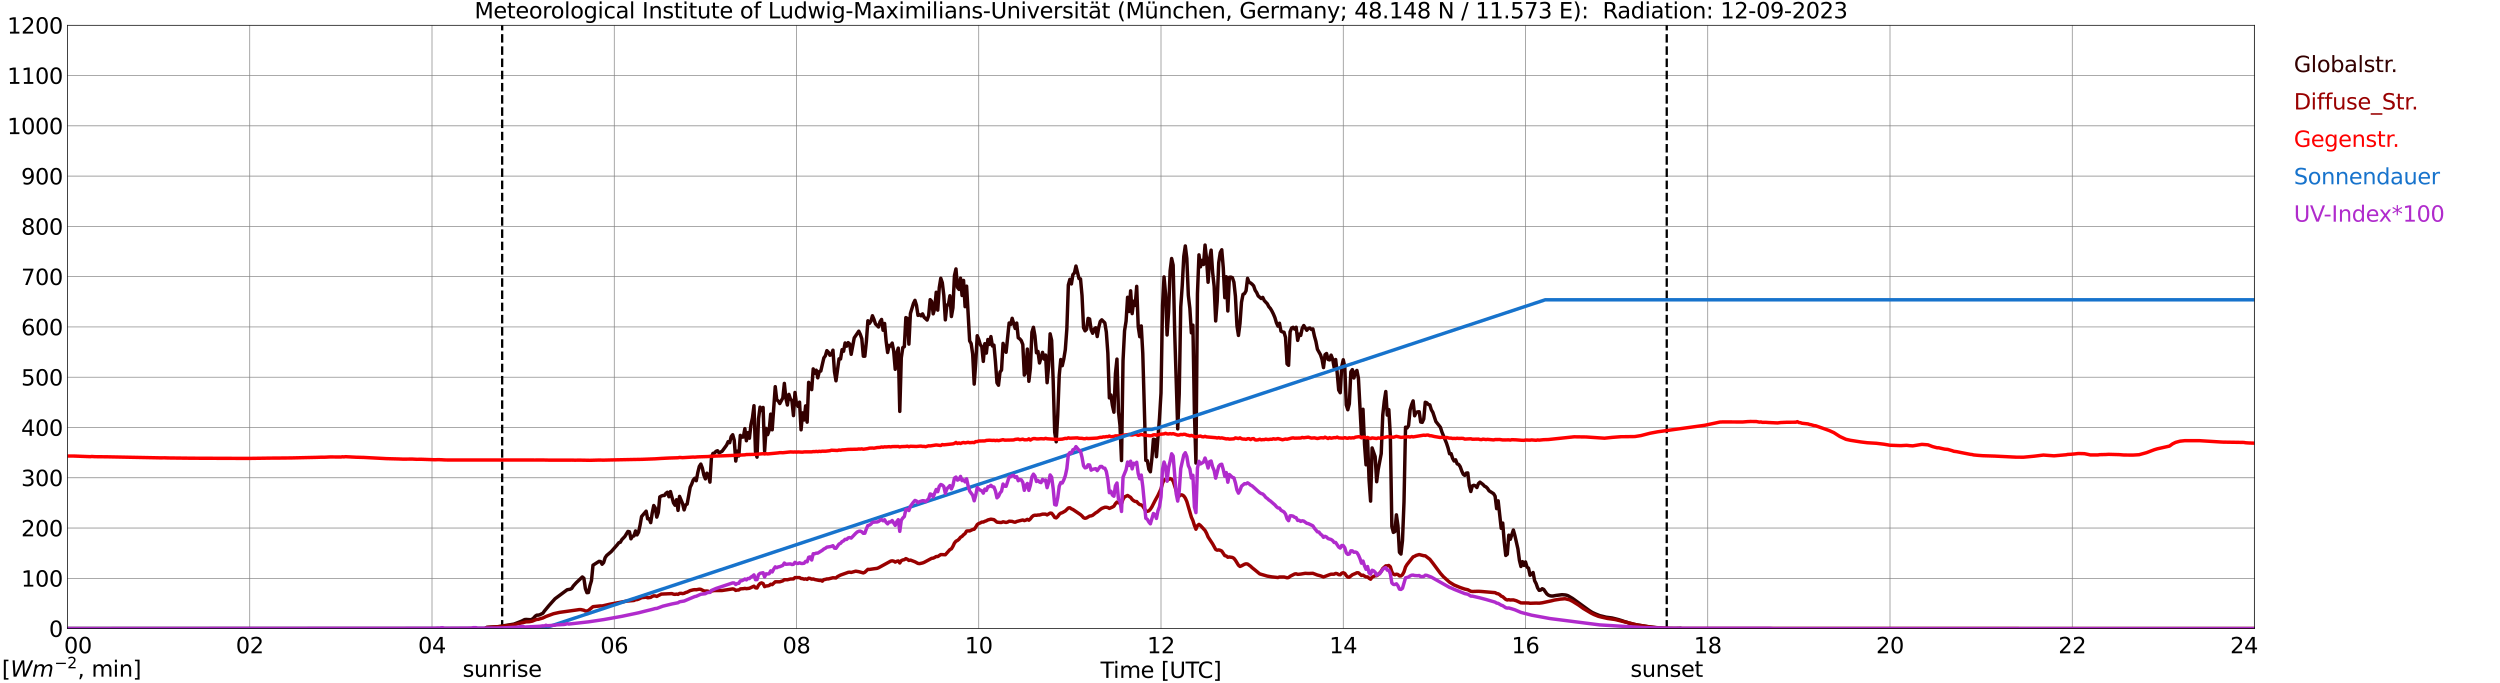 <?xml version="1.0" encoding="utf-8" standalone="no"?>
<!DOCTYPE svg PUBLIC "-//W3C//DTD SVG 1.1//EN"
  "http://www.w3.org/Graphics/SVG/1.1/DTD/svg11.dtd">
<svg xmlns:xlink="http://www.w3.org/1999/xlink" width="1085.4pt" height="296.64pt" viewBox="0 0 1085.4 296.64" xmlns="http://www.w3.org/2000/svg" version="1.1">
 <defs>
  <style type="text/css">*{stroke-linejoin: round; stroke-linecap: butt}</style>
 </defs>
 <g id="figure_1">
  <g id="patch_1">
   <path d="M 0 296.64 
L 1085.4 296.64 
L 1085.4 0 
L 0 0 
z
" style="fill: #ffffff"/>
  </g>
  <g id="axes_1">
   <g id="patch_2">
    <path d="M 29.306 272.909 
L 978.814 272.909 
L 978.814 10.976 
L 29.306 10.976 
z
" style="fill: #ffffff"/>
   </g>
   <g id="patch_3">
    <path d="M 978.814 272.909 
L 978.814 272.909 
L 978.814 10.976 
L 978.814 10.976 
z
" clip-path="url(#pee6c3d0678)" style="fill: #d3d3d3; opacity: 0.25; stroke: #d3d3d3; stroke-linejoin: miter"/>
   </g>
   <g id="matplotlib.axis_1">
    <g id="xtick_1">
     <g id="line2d_1">
      <path d="M 29.306 272.909 
L 29.306 10.976 
" clip-path="url(#pee6c3d0678)" style="fill: none; stroke: #808080; stroke-width: 0.3; stroke-linecap: square"/>
     </g>
     <g id="line2d_2"/>
     <g id="text_1">
      <!--    00 -->
      <g transform="translate(18.733 283.627) scale(0.095 -0.095)">
       <defs>
        <path id="DejaVuSans-20" transform="scale(0.016)"/>
        <path id="DejaVuSans-30" d="M 2034 4250 
Q 1547 4250 1301 3770 
Q 1056 3291 1056 2328 
Q 1056 1369 1301 889 
Q 1547 409 2034 409 
Q 2525 409 2770 889 
Q 3016 1369 3016 2328 
Q 3016 3291 2770 3770 
Q 2525 4250 2034 4250 
z
M 2034 4750 
Q 2819 4750 3233 4129 
Q 3647 3509 3647 2328 
Q 3647 1150 3233 529 
Q 2819 -91 2034 -91 
Q 1250 -91 836 529 
Q 422 1150 422 2328 
Q 422 3509 836 4129 
Q 1250 4750 2034 4750 
z
" transform="scale(0.016)"/>
       </defs>
       <use xlink:href="#DejaVuSans-20"/>
       <use xlink:href="#DejaVuSans-20" transform="translate(31.787 0)"/>
       <use xlink:href="#DejaVuSans-20" transform="translate(63.574 0)"/>
       <use xlink:href="#DejaVuSans-30" transform="translate(95.361 0)"/>
       <use xlink:href="#DejaVuSans-30" transform="translate(158.984 0)"/>
      </g>
     </g>
    </g>
    <g id="xtick_2">
     <g id="line2d_3">
      <path d="M 108.431 272.909 
L 108.431 10.976 
" clip-path="url(#pee6c3d0678)" style="fill: none; stroke: #808080; stroke-width: 0.3; stroke-linecap: square"/>
     </g>
     <g id="line2d_4"/>
     <g id="text_2">
      <!-- 02 -->
      <g transform="translate(102.387 283.627) scale(0.095 -0.095)">
       <defs>
        <path id="DejaVuSans-32" d="M 1228 531 
L 3431 531 
L 3431 0 
L 469 0 
L 469 531 
Q 828 903 1448 1529 
Q 2069 2156 2228 2338 
Q 2531 2678 2651 2914 
Q 2772 3150 2772 3378 
Q 2772 3750 2511 3984 
Q 2250 4219 1831 4219 
Q 1534 4219 1204 4116 
Q 875 4013 500 3803 
L 500 4441 
Q 881 4594 1212 4672 
Q 1544 4750 1819 4750 
Q 2544 4750 2975 4387 
Q 3406 4025 3406 3419 
Q 3406 3131 3298 2873 
Q 3191 2616 2906 2266 
Q 2828 2175 2409 1742 
Q 1991 1309 1228 531 
z
" transform="scale(0.016)"/>
       </defs>
       <use xlink:href="#DejaVuSans-30"/>
       <use xlink:href="#DejaVuSans-32" transform="translate(63.623 0)"/>
      </g>
     </g>
    </g>
    <g id="xtick_3">
     <g id="line2d_5">
      <path d="M 187.557 272.909 
L 187.557 10.976 
" clip-path="url(#pee6c3d0678)" style="fill: none; stroke: #808080; stroke-width: 0.3; stroke-linecap: square"/>
     </g>
     <g id="line2d_6"/>
     <g id="text_3">
      <!-- 04 -->
      <g transform="translate(181.513 283.627) scale(0.095 -0.095)">
       <defs>
        <path id="DejaVuSans-34" d="M 2419 4116 
L 825 1625 
L 2419 1625 
L 2419 4116 
z
M 2253 4666 
L 3047 4666 
L 3047 1625 
L 3713 1625 
L 3713 1100 
L 3047 1100 
L 3047 0 
L 2419 0 
L 2419 1100 
L 313 1100 
L 313 1709 
L 2253 4666 
z
" transform="scale(0.016)"/>
       </defs>
       <use xlink:href="#DejaVuSans-30"/>
       <use xlink:href="#DejaVuSans-34" transform="translate(63.623 0)"/>
      </g>
     </g>
    </g>
    <g id="xtick_4">
     <g id="line2d_7">
      <path d="M 266.683 272.909 
L 266.683 10.976 
" clip-path="url(#pee6c3d0678)" style="fill: none; stroke: #808080; stroke-width: 0.3; stroke-linecap: square"/>
     </g>
     <g id="line2d_8"/>
     <g id="text_4">
      <!-- 06 -->
      <g transform="translate(260.638 283.627) scale(0.095 -0.095)">
       <defs>
        <path id="DejaVuSans-36" d="M 2113 2584 
Q 1688 2584 1439 2293 
Q 1191 2003 1191 1497 
Q 1191 994 1439 701 
Q 1688 409 2113 409 
Q 2538 409 2786 701 
Q 3034 994 3034 1497 
Q 3034 2003 2786 2293 
Q 2538 2584 2113 2584 
z
M 3366 4563 
L 3366 3988 
Q 3128 4100 2886 4159 
Q 2644 4219 2406 4219 
Q 1781 4219 1451 3797 
Q 1122 3375 1075 2522 
Q 1259 2794 1537 2939 
Q 1816 3084 2150 3084 
Q 2853 3084 3261 2657 
Q 3669 2231 3669 1497 
Q 3669 778 3244 343 
Q 2819 -91 2113 -91 
Q 1303 -91 875 529 
Q 447 1150 447 2328 
Q 447 3434 972 4092 
Q 1497 4750 2381 4750 
Q 2619 4750 2861 4703 
Q 3103 4656 3366 4563 
z
" transform="scale(0.016)"/>
       </defs>
       <use xlink:href="#DejaVuSans-30"/>
       <use xlink:href="#DejaVuSans-36" transform="translate(63.623 0)"/>
      </g>
     </g>
    </g>
    <g id="xtick_5">
     <g id="line2d_9">
      <path d="M 345.808 272.909 
L 345.808 10.976 
" clip-path="url(#pee6c3d0678)" style="fill: none; stroke: #808080; stroke-width: 0.3; stroke-linecap: square"/>
     </g>
     <g id="line2d_10"/>
     <g id="text_5">
      <!-- 08 -->
      <g transform="translate(339.764 283.627) scale(0.095 -0.095)">
       <defs>
        <path id="DejaVuSans-38" d="M 2034 2216 
Q 1584 2216 1326 1975 
Q 1069 1734 1069 1313 
Q 1069 891 1326 650 
Q 1584 409 2034 409 
Q 2484 409 2743 651 
Q 3003 894 3003 1313 
Q 3003 1734 2745 1975 
Q 2488 2216 2034 2216 
z
M 1403 2484 
Q 997 2584 770 2862 
Q 544 3141 544 3541 
Q 544 4100 942 4425 
Q 1341 4750 2034 4750 
Q 2731 4750 3128 4425 
Q 3525 4100 3525 3541 
Q 3525 3141 3298 2862 
Q 3072 2584 2669 2484 
Q 3125 2378 3379 2068 
Q 3634 1759 3634 1313 
Q 3634 634 3220 271 
Q 2806 -91 2034 -91 
Q 1263 -91 848 271 
Q 434 634 434 1313 
Q 434 1759 690 2068 
Q 947 2378 1403 2484 
z
M 1172 3481 
Q 1172 3119 1398 2916 
Q 1625 2713 2034 2713 
Q 2441 2713 2670 2916 
Q 2900 3119 2900 3481 
Q 2900 3844 2670 4047 
Q 2441 4250 2034 4250 
Q 1625 4250 1398 4047 
Q 1172 3844 1172 3481 
z
" transform="scale(0.016)"/>
       </defs>
       <use xlink:href="#DejaVuSans-30"/>
       <use xlink:href="#DejaVuSans-38" transform="translate(63.623 0)"/>
      </g>
     </g>
    </g>
    <g id="xtick_6">
     <g id="line2d_11">
      <path d="M 424.934 272.909 
L 424.934 10.976 
" clip-path="url(#pee6c3d0678)" style="fill: none; stroke: #808080; stroke-width: 0.3; stroke-linecap: square"/>
     </g>
     <g id="line2d_12"/>
     <g id="text_6">
      <!-- 10 -->
      <g transform="translate(418.89 283.627) scale(0.095 -0.095)">
       <defs>
        <path id="DejaVuSans-31" d="M 794 531 
L 1825 531 
L 1825 4091 
L 703 3866 
L 703 4441 
L 1819 4666 
L 2450 4666 
L 2450 531 
L 3481 531 
L 3481 0 
L 794 0 
L 794 531 
z
" transform="scale(0.016)"/>
       </defs>
       <use xlink:href="#DejaVuSans-31"/>
       <use xlink:href="#DejaVuSans-30" transform="translate(63.623 0)"/>
      </g>
     </g>
    </g>
    <g id="xtick_7">
     <g id="line2d_13">
      <path d="M 504.06 272.909 
L 504.06 10.976 
" clip-path="url(#pee6c3d0678)" style="fill: none; stroke: #808080; stroke-width: 0.3; stroke-linecap: square"/>
     </g>
     <g id="line2d_14"/>
     <g id="text_7">
      <!-- 12 -->
      <g transform="translate(498.015 283.627) scale(0.095 -0.095)">
       <use xlink:href="#DejaVuSans-31"/>
       <use xlink:href="#DejaVuSans-32" transform="translate(63.623 0)"/>
      </g>
     </g>
    </g>
    <g id="xtick_8">
     <g id="line2d_15">
      <path d="M 583.185 272.909 
L 583.185 10.976 
" clip-path="url(#pee6c3d0678)" style="fill: none; stroke: #808080; stroke-width: 0.3; stroke-linecap: square"/>
     </g>
     <g id="line2d_16"/>
     <g id="text_8">
      <!-- 14 -->
      <g transform="translate(577.141 283.627) scale(0.095 -0.095)">
       <use xlink:href="#DejaVuSans-31"/>
       <use xlink:href="#DejaVuSans-34" transform="translate(63.623 0)"/>
      </g>
     </g>
    </g>
    <g id="xtick_9">
     <g id="line2d_17">
      <path d="M 662.311 272.909 
L 662.311 10.976 
" clip-path="url(#pee6c3d0678)" style="fill: none; stroke: #808080; stroke-width: 0.3; stroke-linecap: square"/>
     </g>
     <g id="line2d_18"/>
     <g id="text_9">
      <!-- 16 -->
      <g transform="translate(656.267 283.627) scale(0.095 -0.095)">
       <use xlink:href="#DejaVuSans-31"/>
       <use xlink:href="#DejaVuSans-36" transform="translate(63.623 0)"/>
      </g>
     </g>
    </g>
    <g id="xtick_10">
     <g id="line2d_19">
      <path d="M 741.437 272.909 
L 741.437 10.976 
" clip-path="url(#pee6c3d0678)" style="fill: none; stroke: #808080; stroke-width: 0.3; stroke-linecap: square"/>
     </g>
     <g id="line2d_20"/>
     <g id="text_10">
      <!-- 18 -->
      <g transform="translate(735.392 283.627) scale(0.095 -0.095)">
       <use xlink:href="#DejaVuSans-31"/>
       <use xlink:href="#DejaVuSans-38" transform="translate(63.623 0)"/>
      </g>
     </g>
    </g>
    <g id="xtick_11">
     <g id="line2d_21">
      <path d="M 820.562 272.909 
L 820.562 10.976 
" clip-path="url(#pee6c3d0678)" style="fill: none; stroke: #808080; stroke-width: 0.3; stroke-linecap: square"/>
     </g>
     <g id="line2d_22"/>
     <g id="text_11">
      <!-- 20 -->
      <g transform="translate(814.518 283.627) scale(0.095 -0.095)">
       <use xlink:href="#DejaVuSans-32"/>
       <use xlink:href="#DejaVuSans-30" transform="translate(63.623 0)"/>
      </g>
     </g>
    </g>
    <g id="xtick_12">
     <g id="line2d_23">
      <path d="M 899.688 272.909 
L 899.688 10.976 
" clip-path="url(#pee6c3d0678)" style="fill: none; stroke: #808080; stroke-width: 0.3; stroke-linecap: square"/>
     </g>
     <g id="line2d_24"/>
     <g id="text_12">
      <!-- 22 -->
      <g transform="translate(893.644 283.627) scale(0.095 -0.095)">
       <use xlink:href="#DejaVuSans-32"/>
       <use xlink:href="#DejaVuSans-32" transform="translate(63.623 0)"/>
      </g>
     </g>
    </g>
    <g id="xtick_13">
     <g id="line2d_25">
      <path d="M 978.814 272.909 
L 978.814 10.976 
" clip-path="url(#pee6c3d0678)" style="fill: none; stroke: #808080; stroke-width: 0.3; stroke-linecap: square"/>
     </g>
     <g id="line2d_26"/>
     <g id="text_13">
      <!-- 24    -->
      <g transform="translate(968.241 283.627) scale(0.095 -0.095)">
       <use xlink:href="#DejaVuSans-32"/>
       <use xlink:href="#DejaVuSans-34" transform="translate(63.623 0)"/>
       <use xlink:href="#DejaVuSans-20" transform="translate(127.246 0)"/>
       <use xlink:href="#DejaVuSans-20" transform="translate(159.033 0)"/>
       <use xlink:href="#DejaVuSans-20" transform="translate(190.82 0)"/>
      </g>
     </g>
    </g>
    <g id="text_14">
     <!-- Time [UTC] -->
     <g transform="translate(477.806 294.322) scale(0.095 -0.095)">
      <defs>
       <path id="DejaVuSans-54" d="M -19 4666 
L 3928 4666 
L 3928 4134 
L 2272 4134 
L 2272 0 
L 1638 0 
L 1638 4134 
L -19 4134 
L -19 4666 
z
" transform="scale(0.016)"/>
       <path id="DejaVuSans-69" d="M 603 3500 
L 1178 3500 
L 1178 0 
L 603 0 
L 603 3500 
z
M 603 4863 
L 1178 4863 
L 1178 4134 
L 603 4134 
L 603 4863 
z
" transform="scale(0.016)"/>
       <path id="DejaVuSans-6d" d="M 3328 2828 
Q 3544 3216 3844 3400 
Q 4144 3584 4550 3584 
Q 5097 3584 5394 3201 
Q 5691 2819 5691 2113 
L 5691 0 
L 5113 0 
L 5113 2094 
Q 5113 2597 4934 2840 
Q 4756 3084 4391 3084 
Q 3944 3084 3684 2787 
Q 3425 2491 3425 1978 
L 3425 0 
L 2847 0 
L 2847 2094 
Q 2847 2600 2669 2842 
Q 2491 3084 2119 3084 
Q 1678 3084 1418 2786 
Q 1159 2488 1159 1978 
L 1159 0 
L 581 0 
L 581 3500 
L 1159 3500 
L 1159 2956 
Q 1356 3278 1631 3431 
Q 1906 3584 2284 3584 
Q 2666 3584 2933 3390 
Q 3200 3197 3328 2828 
z
" transform="scale(0.016)"/>
       <path id="DejaVuSans-65" d="M 3597 1894 
L 3597 1613 
L 953 1613 
Q 991 1019 1311 708 
Q 1631 397 2203 397 
Q 2534 397 2845 478 
Q 3156 559 3463 722 
L 3463 178 
Q 3153 47 2828 -22 
Q 2503 -91 2169 -91 
Q 1331 -91 842 396 
Q 353 884 353 1716 
Q 353 2575 817 3079 
Q 1281 3584 2069 3584 
Q 2775 3584 3186 3129 
Q 3597 2675 3597 1894 
z
M 3022 2063 
Q 3016 2534 2758 2815 
Q 2500 3097 2075 3097 
Q 1594 3097 1305 2825 
Q 1016 2553 972 2059 
L 3022 2063 
z
" transform="scale(0.016)"/>
       <path id="DejaVuSans-5b" d="M 550 4863 
L 1875 4863 
L 1875 4416 
L 1125 4416 
L 1125 -397 
L 1875 -397 
L 1875 -844 
L 550 -844 
L 550 4863 
z
" transform="scale(0.016)"/>
       <path id="DejaVuSans-55" d="M 556 4666 
L 1191 4666 
L 1191 1831 
Q 1191 1081 1462 751 
Q 1734 422 2344 422 
Q 2950 422 3222 751 
Q 3494 1081 3494 1831 
L 3494 4666 
L 4128 4666 
L 4128 1753 
Q 4128 841 3676 375 
Q 3225 -91 2344 -91 
Q 1459 -91 1007 375 
Q 556 841 556 1753 
L 556 4666 
z
" transform="scale(0.016)"/>
       <path id="DejaVuSans-43" d="M 4122 4306 
L 4122 3641 
Q 3803 3938 3442 4084 
Q 3081 4231 2675 4231 
Q 1875 4231 1450 3742 
Q 1025 3253 1025 2328 
Q 1025 1406 1450 917 
Q 1875 428 2675 428 
Q 3081 428 3442 575 
Q 3803 722 4122 1019 
L 4122 359 
Q 3791 134 3420 21 
Q 3050 -91 2638 -91 
Q 1578 -91 968 557 
Q 359 1206 359 2328 
Q 359 3453 968 4101 
Q 1578 4750 2638 4750 
Q 3056 4750 3426 4639 
Q 3797 4528 4122 4306 
z
" transform="scale(0.016)"/>
       <path id="DejaVuSans-5d" d="M 1947 4863 
L 1947 -844 
L 622 -844 
L 622 -397 
L 1369 -397 
L 1369 4416 
L 622 4416 
L 622 4863 
L 1947 4863 
z
" transform="scale(0.016)"/>
      </defs>
      <use xlink:href="#DejaVuSans-54"/>
      <use xlink:href="#DejaVuSans-69" transform="translate(57.959 0)"/>
      <use xlink:href="#DejaVuSans-6d" transform="translate(85.742 0)"/>
      <use xlink:href="#DejaVuSans-65" transform="translate(183.154 0)"/>
      <use xlink:href="#DejaVuSans-20" transform="translate(244.678 0)"/>
      <use xlink:href="#DejaVuSans-5b" transform="translate(276.465 0)"/>
      <use xlink:href="#DejaVuSans-55" transform="translate(315.479 0)"/>
      <use xlink:href="#DejaVuSans-54" transform="translate(388.672 0)"/>
      <use xlink:href="#DejaVuSans-43" transform="translate(443.881 0)"/>
      <use xlink:href="#DejaVuSans-5d" transform="translate(513.705 0)"/>
     </g>
    </g>
   </g>
   <g id="matplotlib.axis_2">
    <g id="ytick_1">
     <g id="line2d_27">
      <path d="M 29.306 272.909 
L 978.814 272.909 
" clip-path="url(#pee6c3d0678)" style="fill: none; stroke: #808080; stroke-width: 0.3; stroke-linecap: square"/>
     </g>
     <g id="line2d_28"/>
     <g id="text_15">
      <!-- 0 -->
      <g transform="translate(21.261 276.518) scale(0.095 -0.095)">
       <use xlink:href="#DejaVuSans-30"/>
      </g>
     </g>
    </g>
    <g id="ytick_2">
     <g id="line2d_29">
      <path d="M 29.306 251.081 
L 978.814 251.081 
" clip-path="url(#pee6c3d0678)" style="fill: none; stroke: #808080; stroke-width: 0.3; stroke-linecap: square"/>
     </g>
     <g id="line2d_30"/>
     <g id="text_16">
      <!-- 100 -->
      <g transform="translate(9.173 254.69) scale(0.095 -0.095)">
       <use xlink:href="#DejaVuSans-31"/>
       <use xlink:href="#DejaVuSans-30" transform="translate(63.623 0)"/>
       <use xlink:href="#DejaVuSans-30" transform="translate(127.246 0)"/>
      </g>
     </g>
    </g>
    <g id="ytick_3">
     <g id="line2d_31">
      <path d="M 29.306 229.253 
L 978.814 229.253 
" clip-path="url(#pee6c3d0678)" style="fill: none; stroke: #808080; stroke-width: 0.3; stroke-linecap: square"/>
     </g>
     <g id="line2d_32"/>
     <g id="text_17">
      <!-- 200 -->
      <g transform="translate(9.173 232.863) scale(0.095 -0.095)">
       <use xlink:href="#DejaVuSans-32"/>
       <use xlink:href="#DejaVuSans-30" transform="translate(63.623 0)"/>
       <use xlink:href="#DejaVuSans-30" transform="translate(127.246 0)"/>
      </g>
     </g>
    </g>
    <g id="ytick_4">
     <g id="line2d_33">
      <path d="M 29.306 207.426 
L 978.814 207.426 
" clip-path="url(#pee6c3d0678)" style="fill: none; stroke: #808080; stroke-width: 0.3; stroke-linecap: square"/>
     </g>
     <g id="line2d_34"/>
     <g id="text_18">
      <!-- 300 -->
      <g transform="translate(9.173 211.035) scale(0.095 -0.095)">
       <defs>
        <path id="DejaVuSans-33" d="M 2597 2516 
Q 3050 2419 3304 2112 
Q 3559 1806 3559 1356 
Q 3559 666 3084 287 
Q 2609 -91 1734 -91 
Q 1441 -91 1130 -33 
Q 819 25 488 141 
L 488 750 
Q 750 597 1062 519 
Q 1375 441 1716 441 
Q 2309 441 2620 675 
Q 2931 909 2931 1356 
Q 2931 1769 2642 2001 
Q 2353 2234 1838 2234 
L 1294 2234 
L 1294 2753 
L 1863 2753 
Q 2328 2753 2575 2939 
Q 2822 3125 2822 3475 
Q 2822 3834 2567 4026 
Q 2313 4219 1838 4219 
Q 1578 4219 1281 4162 
Q 984 4106 628 3988 
L 628 4550 
Q 988 4650 1302 4700 
Q 1616 4750 1894 4750 
Q 2613 4750 3031 4423 
Q 3450 4097 3450 3541 
Q 3450 3153 3228 2886 
Q 3006 2619 2597 2516 
z
" transform="scale(0.016)"/>
       </defs>
       <use xlink:href="#DejaVuSans-33"/>
       <use xlink:href="#DejaVuSans-30" transform="translate(63.623 0)"/>
       <use xlink:href="#DejaVuSans-30" transform="translate(127.246 0)"/>
      </g>
     </g>
    </g>
    <g id="ytick_5">
     <g id="line2d_35">
      <path d="M 29.306 185.598 
L 978.814 185.598 
" clip-path="url(#pee6c3d0678)" style="fill: none; stroke: #808080; stroke-width: 0.3; stroke-linecap: square"/>
     </g>
     <g id="line2d_36"/>
     <g id="text_19">
      <!-- 400 -->
      <g transform="translate(9.173 189.207) scale(0.095 -0.095)">
       <use xlink:href="#DejaVuSans-34"/>
       <use xlink:href="#DejaVuSans-30" transform="translate(63.623 0)"/>
       <use xlink:href="#DejaVuSans-30" transform="translate(127.246 0)"/>
      </g>
     </g>
    </g>
    <g id="ytick_6">
     <g id="line2d_37">
      <path d="M 29.306 163.77 
L 978.814 163.77 
" clip-path="url(#pee6c3d0678)" style="fill: none; stroke: #808080; stroke-width: 0.3; stroke-linecap: square"/>
     </g>
     <g id="line2d_38"/>
     <g id="text_20">
      <!-- 500 -->
      <g transform="translate(9.173 167.379) scale(0.095 -0.095)">
       <defs>
        <path id="DejaVuSans-35" d="M 691 4666 
L 3169 4666 
L 3169 4134 
L 1269 4134 
L 1269 2991 
Q 1406 3038 1543 3061 
Q 1681 3084 1819 3084 
Q 2600 3084 3056 2656 
Q 3513 2228 3513 1497 
Q 3513 744 3044 326 
Q 2575 -91 1722 -91 
Q 1428 -91 1123 -41 
Q 819 9 494 109 
L 494 744 
Q 775 591 1075 516 
Q 1375 441 1709 441 
Q 2250 441 2565 725 
Q 2881 1009 2881 1497 
Q 2881 1984 2565 2268 
Q 2250 2553 1709 2553 
Q 1456 2553 1204 2497 
Q 953 2441 691 2322 
L 691 4666 
z
" transform="scale(0.016)"/>
       </defs>
       <use xlink:href="#DejaVuSans-35"/>
       <use xlink:href="#DejaVuSans-30" transform="translate(63.623 0)"/>
       <use xlink:href="#DejaVuSans-30" transform="translate(127.246 0)"/>
      </g>
     </g>
    </g>
    <g id="ytick_7">
     <g id="line2d_39">
      <path d="M 29.306 141.942 
L 978.814 141.942 
" clip-path="url(#pee6c3d0678)" style="fill: none; stroke: #808080; stroke-width: 0.3; stroke-linecap: square"/>
     </g>
     <g id="line2d_40"/>
     <g id="text_21">
      <!-- 600 -->
      <g transform="translate(9.173 145.551) scale(0.095 -0.095)">
       <use xlink:href="#DejaVuSans-36"/>
       <use xlink:href="#DejaVuSans-30" transform="translate(63.623 0)"/>
       <use xlink:href="#DejaVuSans-30" transform="translate(127.246 0)"/>
      </g>
     </g>
    </g>
    <g id="ytick_8">
     <g id="line2d_41">
      <path d="M 29.306 120.114 
L 978.814 120.114 
" clip-path="url(#pee6c3d0678)" style="fill: none; stroke: #808080; stroke-width: 0.3; stroke-linecap: square"/>
     </g>
     <g id="line2d_42"/>
     <g id="text_22">
      <!-- 700 -->
      <g transform="translate(9.173 123.724) scale(0.095 -0.095)">
       <defs>
        <path id="DejaVuSans-37" d="M 525 4666 
L 3525 4666 
L 3525 4397 
L 1831 0 
L 1172 0 
L 2766 4134 
L 525 4134 
L 525 4666 
z
" transform="scale(0.016)"/>
       </defs>
       <use xlink:href="#DejaVuSans-37"/>
       <use xlink:href="#DejaVuSans-30" transform="translate(63.623 0)"/>
       <use xlink:href="#DejaVuSans-30" transform="translate(127.246 0)"/>
      </g>
     </g>
    </g>
    <g id="ytick_9">
     <g id="line2d_43">
      <path d="M 29.306 98.287 
L 978.814 98.287 
" clip-path="url(#pee6c3d0678)" style="fill: none; stroke: #808080; stroke-width: 0.3; stroke-linecap: square"/>
     </g>
     <g id="line2d_44"/>
     <g id="text_23">
      <!-- 800 -->
      <g transform="translate(9.173 101.896) scale(0.095 -0.095)">
       <use xlink:href="#DejaVuSans-38"/>
       <use xlink:href="#DejaVuSans-30" transform="translate(63.623 0)"/>
       <use xlink:href="#DejaVuSans-30" transform="translate(127.246 0)"/>
      </g>
     </g>
    </g>
    <g id="ytick_10">
     <g id="line2d_45">
      <path d="M 29.306 76.459 
L 978.814 76.459 
" clip-path="url(#pee6c3d0678)" style="fill: none; stroke: #808080; stroke-width: 0.3; stroke-linecap: square"/>
     </g>
     <g id="line2d_46"/>
     <g id="text_24">
      <!-- 900 -->
      <g transform="translate(9.173 80.068) scale(0.095 -0.095)">
       <defs>
        <path id="DejaVuSans-39" d="M 703 97 
L 703 672 
Q 941 559 1184 500 
Q 1428 441 1663 441 
Q 2288 441 2617 861 
Q 2947 1281 2994 2138 
Q 2813 1869 2534 1725 
Q 2256 1581 1919 1581 
Q 1219 1581 811 2004 
Q 403 2428 403 3163 
Q 403 3881 828 4315 
Q 1253 4750 1959 4750 
Q 2769 4750 3195 4129 
Q 3622 3509 3622 2328 
Q 3622 1225 3098 567 
Q 2575 -91 1691 -91 
Q 1453 -91 1209 -44 
Q 966 3 703 97 
z
M 1959 2075 
Q 2384 2075 2632 2365 
Q 2881 2656 2881 3163 
Q 2881 3666 2632 3958 
Q 2384 4250 1959 4250 
Q 1534 4250 1286 3958 
Q 1038 3666 1038 3163 
Q 1038 2656 1286 2365 
Q 1534 2075 1959 2075 
z
" transform="scale(0.016)"/>
       </defs>
       <use xlink:href="#DejaVuSans-39"/>
       <use xlink:href="#DejaVuSans-30" transform="translate(63.623 0)"/>
       <use xlink:href="#DejaVuSans-30" transform="translate(127.246 0)"/>
      </g>
     </g>
    </g>
    <g id="ytick_11">
     <g id="line2d_47">
      <path d="M 29.306 54.631 
L 978.814 54.631 
" clip-path="url(#pee6c3d0678)" style="fill: none; stroke: #808080; stroke-width: 0.3; stroke-linecap: square"/>
     </g>
     <g id="line2d_48"/>
     <g id="text_25">
      <!-- 1000 -->
      <g transform="translate(3.128 58.24) scale(0.095 -0.095)">
       <use xlink:href="#DejaVuSans-31"/>
       <use xlink:href="#DejaVuSans-30" transform="translate(63.623 0)"/>
       <use xlink:href="#DejaVuSans-30" transform="translate(127.246 0)"/>
       <use xlink:href="#DejaVuSans-30" transform="translate(190.869 0)"/>
      </g>
     </g>
    </g>
    <g id="ytick_12">
     <g id="line2d_49">
      <path d="M 29.306 32.803 
L 978.814 32.803 
" clip-path="url(#pee6c3d0678)" style="fill: none; stroke: #808080; stroke-width: 0.3; stroke-linecap: square"/>
     </g>
     <g id="line2d_50"/>
     <g id="text_26">
      <!-- 1100 -->
      <g transform="translate(3.128 36.413) scale(0.095 -0.095)">
       <use xlink:href="#DejaVuSans-31"/>
       <use xlink:href="#DejaVuSans-31" transform="translate(63.623 0)"/>
       <use xlink:href="#DejaVuSans-30" transform="translate(127.246 0)"/>
       <use xlink:href="#DejaVuSans-30" transform="translate(190.869 0)"/>
      </g>
     </g>
    </g>
    <g id="ytick_13">
     <g id="line2d_51">
      <path d="M 29.306 10.976 
L 978.814 10.976 
" clip-path="url(#pee6c3d0678)" style="fill: none; stroke: #808080; stroke-width: 0.3; stroke-linecap: square"/>
     </g>
     <g id="line2d_52"/>
     <g id="text_27">
      <!-- 1200 -->
      <g transform="translate(3.128 14.585) scale(0.095 -0.095)">
       <use xlink:href="#DejaVuSans-31"/>
       <use xlink:href="#DejaVuSans-32" transform="translate(63.623 0)"/>
       <use xlink:href="#DejaVuSans-30" transform="translate(127.246 0)"/>
       <use xlink:href="#DejaVuSans-30" transform="translate(190.869 0)"/>
      </g>
     </g>
    </g>
   </g>
   <g id="line2d_53">
    <path d="M 218.02 272.909 
L 218.02 10.976 
" clip-path="url(#pee6c3d0678)" style="fill: none; stroke-dasharray: 3.7,1.6; stroke-dashoffset: 0; stroke: #000000"/>
   </g>
   <g id="line2d_54">
    <path d="M 723.633 272.909 
L 723.633 10.976 
" clip-path="url(#pee6c3d0678)" style="fill: none; stroke-dasharray: 3.7,1.6; stroke-dashoffset: 0; stroke: #000000"/>
   </g>
   <g id="line2d_55">
    <path d="M 29.306 272.909 
L 210.635 272.909 
L 211.295 272.405 
L 213.273 272.269 
L 215.91 272.151 
L 223.164 270.953 
L 226.461 269.67 
L 227.779 268.995 
L 228.439 268.927 
L 230.417 269.063 
L 231.076 268.81 
L 231.736 268.27 
L 232.395 267.511 
L 233.054 267.07 
L 233.714 267.07 
L 234.373 266.884 
L 235.692 266.243 
L 236.351 265.297 
L 238.329 262.918 
L 239.648 261.432 
L 240.967 259.963 
L 246.242 256.047 
L 247.561 255.811 
L 248.22 255.473 
L 248.88 254.443 
L 250.198 252.976 
L 252.836 250.494 
L 253.495 251.068 
L 254.155 255.558 
L 254.814 257.313 
L 255.473 257.245 
L 256.133 254.292 
L 256.792 252.096 
L 257.451 245.395 
L 260.089 243.708 
L 260.748 243.808 
L 261.408 244.974 
L 262.067 244.264 
L 262.726 242.136 
L 263.386 241.176 
L 265.364 239.504 
L 268.002 236.498 
L 268.661 235.62 
L 269.32 235.435 
L 269.98 234.287 
L 271.298 232.903 
L 272.617 230.724 
L 273.277 230.877 
L 273.936 233.933 
L 274.595 232.835 
L 275.255 232.667 
L 275.914 230.506 
L 276.573 232.228 
L 277.233 231.045 
L 277.892 228.024 
L 278.552 224.242 
L 280.53 221.93 
L 281.189 225.254 
L 281.849 225.222 
L 282.508 226.909 
L 283.167 222.74 
L 283.827 219.481 
L 284.486 220.529 
L 285.145 224.512 
L 285.805 222.504 
L 286.464 215.733 
L 287.124 215.362 
L 287.783 215.126 
L 288.442 215.109 
L 289.102 214.199 
L 289.761 213.708 
L 290.42 215.668 
L 291.08 213.422 
L 292.399 218.318 
L 293.058 219.348 
L 293.717 216.966 
L 294.377 221.592 
L 295.036 215.515 
L 296.355 218.671 
L 297.014 221.373 
L 297.674 219.245 
L 298.333 218.841 
L 299.652 211.547 
L 300.311 210.163 
L 300.971 208.425 
L 301.63 207.648 
L 302.289 208.711 
L 302.949 205.184 
L 303.608 202.516 
L 304.267 201.486 
L 304.927 203.208 
L 305.586 206.264 
L 306.246 207.919 
L 306.905 205.437 
L 307.564 206.214 
L 308.224 209.32 
L 308.883 198.718 
L 309.543 196.843 
L 310.202 196.693 
L 310.861 195.948 
L 311.521 195.695 
L 312.18 196.625 
L 313.499 195.933 
L 315.477 193.231 
L 316.136 191.747 
L 316.796 192.218 
L 317.455 189.551 
L 318.114 188.741 
L 318.774 191.105 
L 319.433 200.17 
L 320.093 195.848 
L 320.752 197.959 
L 321.411 189.027 
L 322.071 189.804 
L 322.73 189.736 
L 323.39 186.091 
L 324.049 191.358 
L 324.708 187.829 
L 325.368 190.26 
L 326.027 184.402 
L 326.686 181.398 
L 327.346 176.146 
L 328.005 196.237 
L 328.665 198.481 
L 329.324 181.787 
L 329.983 176.773 
L 330.643 178.224 
L 331.302 176.906 
L 331.961 195.866 
L 332.621 185.988 
L 333.28 188.706 
L 333.94 186.8 
L 334.599 179.794 
L 335.258 186.597 
L 336.577 167.876 
L 337.236 173.582 
L 337.896 174.105 
L 338.555 175.201 
L 339.874 172.754 
L 340.533 166.457 
L 341.193 172.89 
L 341.852 175.843 
L 342.512 171.218 
L 343.171 173.226 
L 343.83 173.985 
L 344.49 180.435 
L 345.149 170.39 
L 345.808 175.422 
L 346.468 176.452 
L 347.127 174.594 
L 347.787 186.613 
L 348.446 179.252 
L 349.105 182.343 
L 349.765 176.214 
L 350.424 183.288 
L 351.083 166.001 
L 352.402 169.159 
L 353.062 160.16 
L 353.721 162.067 
L 354.38 160.718 
L 355.04 164.043 
L 355.699 161.308 
L 356.359 161.09 
L 357.677 155.399 
L 358.337 154.489 
L 358.996 152.243 
L 359.655 152.935 
L 360.315 154.236 
L 360.974 153.948 
L 361.634 152.04 
L 362.293 161.358 
L 362.952 165.326 
L 364.271 155.788 
L 364.93 155.855 
L 365.59 151.804 
L 366.249 152.496 
L 366.909 148.901 
L 367.568 150.302 
L 368.227 148.748 
L 368.887 149.34 
L 369.546 153.83 
L 370.865 146.705 
L 372.843 143.785 
L 373.502 145.153 
L 374.162 147.061 
L 374.821 154.639 
L 375.481 154.639 
L 376.14 148.292 
L 376.799 139.262 
L 377.459 140.41 
L 378.118 139.465 
L 378.777 137.083 
L 379.437 138.653 
L 380.096 140.628 
L 381.415 141.962 
L 382.074 139.683 
L 382.734 138.688 
L 383.393 143.381 
L 384.053 140.443 
L 384.712 148.039 
L 385.371 153.037 
L 386.031 149.931 
L 386.69 150.267 
L 387.349 148.951 
L 388.009 152.446 
L 388.668 160.33 
L 389.328 153.424 
L 389.987 151.13 
L 390.646 178.613 
L 391.306 155.349 
L 391.965 150.892 
L 392.624 150.521 
L 393.284 137.893 
L 393.943 138.249 
L 394.603 149.407 
L 395.262 136.121 
L 396.581 131.749 
L 397.24 130.398 
L 397.899 132.558 
L 398.559 136.931 
L 399.218 136.61 
L 399.878 137.116 
L 400.537 136.274 
L 401.196 137.725 
L 402.515 138.956 
L 403.175 137.033 
L 403.834 130.094 
L 404.493 130.821 
L 405.153 136.256 
L 405.812 133.945 
L 406.471 126.888 
L 407.131 134.652 
L 407.79 124.895 
L 408.45 120.809 
L 409.109 122.734 
L 409.768 128.254 
L 410.428 138.873 
L 411.087 132.458 
L 411.746 132.373 
L 412.406 128.407 
L 413.065 137.422 
L 413.725 133.639 
L 414.384 119.645 
L 415.043 116.757 
L 415.703 124.794 
L 416.362 125.654 
L 417.022 120.776 
L 417.681 128.289 
L 418.34 121.756 
L 419 133.15 
L 419.659 124.236 
L 420.978 147.989 
L 421.637 149.172 
L 422.297 153.694 
L 422.956 166.76 
L 423.615 157.628 
L 424.275 145.76 
L 424.934 147.382 
L 425.593 149.61 
L 426.253 150.538 
L 426.912 156.903 
L 427.572 149.204 
L 428.231 153.306 
L 428.89 147.397 
L 429.55 149.525 
L 430.209 146.131 
L 430.869 150.217 
L 431.528 149.846 
L 432.187 156.986 
L 432.847 166.204 
L 433.506 167.252 
L 434.165 161.561 
L 434.825 160.666 
L 435.484 149.086 
L 436.144 151.551 
L 436.803 152.952 
L 438.122 140.24 
L 438.781 140.881 
L 439.44 138.197 
L 440.759 142.604 
L 441.419 140.257 
L 442.078 146.655 
L 442.737 147.111 
L 443.397 147.888 
L 444.056 149.575 
L 444.716 162.862 
L 445.375 161.528 
L 446.034 151.551 
L 446.694 165.545 
L 447.353 159.959 
L 448.012 144.223 
L 448.672 142.097 
L 449.331 145.878 
L 449.991 153.155 
L 450.65 152.581 
L 451.309 157.595 
L 452.628 152.985 
L 453.287 155.905 
L 453.947 154.151 
L 454.606 166.154 
L 455.266 158.911 
L 455.925 144.933 
L 456.584 147.77 
L 457.244 165.276 
L 457.903 187.678 
L 458.563 191.812 
L 459.222 180.3 
L 459.881 162.945 
L 460.541 156.091 
L 461.2 158.758 
L 461.859 155.838 
L 462.519 151.787 
L 463.178 142.839 
L 463.838 123.714 
L 464.497 121.282 
L 465.156 123.275 
L 465.816 119.206 
L 466.475 118.497 
L 467.134 115.509 
L 468.453 120.929 
L 469.113 121.097 
L 469.772 128.339 
L 470.431 142.283 
L 471.091 143.634 
L 471.75 142.957 
L 472.409 138.232 
L 473.069 138.502 
L 473.728 143.178 
L 474.388 144.697 
L 475.047 142.824 
L 475.706 142.3 
L 476.366 146.116 
L 477.025 142.165 
L 477.685 139.565 
L 478.344 138.856 
L 479.663 140.172 
L 480.322 144.19 
L 480.981 153.273 
L 481.641 172.754 
L 482.3 171.471 
L 482.96 175.996 
L 483.619 178.966 
L 484.278 162.22 
L 484.938 155.905 
L 485.597 178.678 
L 486.256 184.757 
L 486.916 199.95 
L 487.575 156.547 
L 488.235 143.616 
L 488.894 139.447 
L 489.553 129.064 
L 490.213 135.243 
L 490.872 126.263 
L 491.532 136.156 
L 492.191 130.771 
L 492.85 132.611 
L 493.51 124.321 
L 494.169 141.776 
L 494.828 146.183 
L 495.488 141.506 
L 496.147 153.441 
L 497.466 199.882 
L 498.125 200 
L 498.785 203.732 
L 499.444 204.828 
L 500.103 199.055 
L 500.763 190.699 
L 501.422 190.834 
L 502.082 198.295 
L 503.4 181.584 
L 504.06 170.661 
L 504.719 132.676 
L 505.379 120.219 
L 506.038 127.663 
L 506.697 145.439 
L 507.357 135.464 
L 508.016 117.602 
L 508.675 112.235 
L 509.335 115.12 
L 509.994 143.887 
L 511.313 186.209 
L 511.972 171.05 
L 512.632 133.268 
L 513.291 123.832 
L 513.95 111.305 
L 514.61 106.782 
L 515.269 112.167 
L 515.929 128.254 
L 516.588 133.859 
L 517.247 144.511 
L 517.907 141.17 
L 518.566 179.22 
L 519.226 201.047 
L 519.885 127.545 
L 520.544 110.648 
L 521.204 115.847 
L 521.863 113.044 
L 522.522 114.834 
L 523.182 106.394 
L 523.841 112.385 
L 524.501 122.548 
L 525.16 112.403 
L 525.819 108.605 
L 526.479 118.329 
L 527.138 124.303 
L 527.797 139.345 
L 528.457 130.736 
L 529.116 114.075 
L 529.776 109.703 
L 530.435 108.437 
L 531.094 116.218 
L 531.754 129.234 
L 532.413 120.152 
L 533.073 135.023 
L 533.732 120.387 
L 534.391 120.302 
L 535.051 120.555 
L 535.71 122.516 
L 536.369 128.625 
L 537.029 141.355 
L 537.688 145.625 
L 538.348 140.493 
L 539.007 131.26 
L 539.666 127.798 
L 540.326 127.477 
L 540.985 126.246 
L 541.644 120.861 
L 542.304 122.583 
L 542.963 122.852 
L 543.623 123.393 
L 544.282 124.118 
L 544.941 126.025 
L 545.601 127.023 
L 546.26 128.49 
L 547.579 129.605 
L 548.238 129.116 
L 548.898 130.5 
L 550.216 131.901 
L 550.876 133.167 
L 551.535 133.91 
L 552.195 135.008 
L 552.854 136.324 
L 553.513 137.893 
L 554.173 140.139 
L 554.832 141.591 
L 555.491 140.325 
L 556.151 143.785 
L 556.81 144.105 
L 557.47 144.258 
L 558.129 146.504 
L 558.788 157.966 
L 559.448 158.608 
L 560.107 144.073 
L 560.766 142.418 
L 561.426 142.097 
L 562.085 142.907 
L 562.745 142.08 
L 563.404 147.786 
L 564.063 145.051 
L 564.723 145.609 
L 565.382 142.518 
L 566.042 141.338 
L 567.36 143.398 
L 568.02 142.571 
L 568.679 142.401 
L 569.338 143.025 
L 569.998 142.789 
L 570.657 145.895 
L 571.317 148.242 
L 571.976 151.651 
L 573.295 153.998 
L 573.954 155.958 
L 574.613 159.586 
L 575.273 153.998 
L 575.932 153.476 
L 576.592 156.058 
L 577.251 156.261 
L 577.91 154.185 
L 578.57 155.873 
L 579.229 159.553 
L 579.889 156.091 
L 580.548 161.814 
L 581.207 169.327 
L 581.867 170.508 
L 582.526 159.164 
L 583.185 156.194 
L 583.845 159.215 
L 584.504 175.793 
L 585.164 177.903 
L 585.823 175.319 
L 586.482 161.461 
L 587.142 160.481 
L 587.801 164.111 
L 588.46 161.561 
L 589.12 160.836 
L 589.779 164.263 
L 591.098 189.18 
L 591.757 177.683 
L 592.417 192.945 
L 593.076 201.807 
L 593.736 190.834 
L 594.395 208.458 
L 595.054 217.573 
L 595.714 194.479 
L 597.032 198.262 
L 597.692 209.15 
L 598.351 203.9 
L 599.67 196.946 
L 600.329 180.265 
L 600.989 174.173 
L 601.648 169.984 
L 602.307 180.232 
L 602.967 177.836 
L 603.626 188.994 
L 604.286 228.564 
L 604.945 231.148 
L 605.604 230.775 
L 606.264 223.517 
L 606.923 228.21 
L 607.582 239.79 
L 608.242 240.549 
L 608.901 234.725 
L 609.561 217.946 
L 610.22 185.467 
L 610.879 185.82 
L 611.539 184.757 
L 612.198 178.039 
L 612.858 175.725 
L 613.517 174.053 
L 614.176 180.518 
L 614.836 179.034 
L 615.495 178.814 
L 616.154 178.763 
L 616.814 183.221 
L 617.473 183.374 
L 618.133 181.905 
L 618.792 174.645 
L 619.451 174.88 
L 620.111 175.607 
L 620.77 175.793 
L 621.429 177.919 
L 622.089 179.034 
L 623.408 183.018 
L 624.726 184.672 
L 625.386 185.55 
L 626.045 187.61 
L 628.023 192.439 
L 628.683 194.464 
L 629.342 197.014 
L 630.001 196.946 
L 630.661 199.004 
L 631.32 200.153 
L 631.98 199.629 
L 632.639 201.386 
L 633.298 201.639 
L 633.958 202.617 
L 634.617 204.439 
L 635.276 205.893 
L 635.936 206.4 
L 636.595 205.402 
L 637.255 205.319 
L 637.914 210.907 
L 638.573 213.387 
L 639.233 210.957 
L 639.892 210.704 
L 640.552 210.922 
L 641.211 211.667 
L 641.87 209.977 
L 642.53 209.335 
L 643.848 210.333 
L 644.508 211.075 
L 645.167 211.396 
L 645.827 212.053 
L 646.486 213.068 
L 648.464 214.349 
L 649.123 215.447 
L 649.783 220.832 
L 650.442 217.44 
L 651.761 229.358 
L 652.42 227.095 
L 653.08 235.3 
L 653.739 241.158 
L 654.399 240.617 
L 655.058 232.346 
L 655.717 234.134 
L 657.036 230.1 
L 657.695 232.482 
L 659.014 238.305 
L 659.674 243.284 
L 660.333 245.952 
L 660.992 243.843 
L 661.652 245.48 
L 662.311 243.976 
L 662.97 246.205 
L 663.63 246.678 
L 664.289 249.75 
L 665.608 248.569 
L 666.267 252.113 
L 666.927 253.38 
L 667.586 255.27 
L 668.246 256.3 
L 668.905 256.182 
L 669.564 255.591 
L 670.224 255.912 
L 671.542 257.802 
L 672.202 258.343 
L 672.861 258.629 
L 673.521 258.764 
L 674.18 258.764 
L 675.499 258.529 
L 678.136 258.19 
L 679.455 258.293 
L 680.114 258.411 
L 680.774 258.647 
L 682.752 259.812 
L 690.005 265.079 
L 691.324 265.906 
L 692.643 266.513 
L 694.621 267.308 
L 695.939 267.611 
L 697.258 267.95 
L 699.896 268.303 
L 701.215 268.624 
L 702.533 268.962 
L 703.852 269.366 
L 705.171 269.822 
L 706.49 270.211 
L 707.149 270.514 
L 707.808 270.617 
L 709.127 271.038 
L 715.062 272.034 
L 718.358 272.44 
L 720.337 272.693 
L 722.974 272.896 
L 728.909 272.828 
L 729.568 272.76 
L 730.227 272.909 
L 978.154 272.909 
L 978.154 272.909 
" clip-path="url(#pee6c3d0678)" style="fill: none; stroke: #330000; stroke-width: 1.5; stroke-linecap: square"/>
   </g>
   <g id="line2d_56">
    <path d="M 29.306 272.909 
L 210.635 272.909 
L 211.295 272.413 
L 212.614 272.33 
L 217.889 271.953 
L 219.867 271.658 
L 221.845 271.449 
L 223.164 271.239 
L 224.482 270.903 
L 228.439 269.98 
L 229.757 269.938 
L 231.076 269.685 
L 232.395 269.139 
L 233.054 268.93 
L 233.714 268.888 
L 235.692 268.301 
L 237.011 267.67 
L 240.308 266.452 
L 242.945 265.865 
L 249.539 264.942 
L 251.517 264.649 
L 252.176 264.649 
L 253.495 264.942 
L 254.155 265.278 
L 254.814 265.278 
L 255.473 265.027 
L 257.451 263.39 
L 260.748 263.054 
L 261.408 263.095 
L 264.705 262.34 
L 271.958 260.995 
L 275.255 260.703 
L 275.914 260.367 
L 276.573 260.325 
L 277.233 260.116 
L 278.552 259.485 
L 280.53 259.275 
L 281.189 259.526 
L 282.508 259.358 
L 283.167 258.939 
L 283.827 258.688 
L 284.486 258.729 
L 285.145 258.939 
L 287.124 257.933 
L 291.739 257.721 
L 292.399 257.974 
L 293.058 258.057 
L 293.717 257.933 
L 294.377 258.057 
L 295.036 257.638 
L 295.696 257.597 
L 296.355 257.721 
L 297.014 257.597 
L 297.674 257.26 
L 298.333 257.092 
L 299.652 256.42 
L 300.971 256.084 
L 301.63 256.001 
L 302.289 256.042 
L 303.608 255.791 
L 304.267 255.874 
L 305.586 256.547 
L 306.246 256.63 
L 306.905 256.588 
L 307.564 256.715 
L 308.224 257.092 
L 308.883 256.588 
L 310.202 256.379 
L 313.499 256.379 
L 315.477 256.084 
L 318.114 255.665 
L 318.774 255.833 
L 319.433 256.337 
L 320.093 256.169 
L 320.752 256.169 
L 321.411 255.665 
L 322.73 255.582 
L 323.39 255.455 
L 324.049 255.582 
L 325.368 255.414 
L 327.346 254.491 
L 328.005 255.204 
L 328.665 255.287 
L 329.324 254.069 
L 329.983 253.314 
L 330.643 253.063 
L 331.302 253.355 
L 331.961 254.7 
L 332.621 254.405 
L 333.28 254.364 
L 333.94 254.196 
L 334.599 253.65 
L 335.258 253.818 
L 336.577 252.6 
L 338.555 252.6 
L 339.874 252.181 
L 340.533 251.677 
L 341.852 251.718 
L 343.171 251.384 
L 344.49 251.341 
L 345.149 250.754 
L 347.127 250.754 
L 347.787 251.173 
L 348.446 251.216 
L 349.105 251.467 
L 349.765 251.299 
L 350.424 251.553 
L 351.083 251.007 
L 351.743 251.131 
L 352.402 251.467 
L 353.062 251.341 
L 353.721 251.594 
L 355.699 252.013 
L 356.359 251.972 
L 357.018 252.308 
L 357.677 251.635 
L 358.337 251.553 
L 358.996 251.341 
L 359.655 251.341 
L 360.974 251.007 
L 361.634 250.839 
L 362.952 250.922 
L 363.612 250.335 
L 364.93 249.662 
L 367.568 248.739 
L 368.227 248.488 
L 368.887 248.403 
L 369.546 248.529 
L 371.524 247.984 
L 372.843 248.193 
L 374.821 248.739 
L 375.481 248.444 
L 376.799 247.187 
L 377.459 247.228 
L 379.437 246.934 
L 380.756 246.766 
L 381.415 246.515 
L 386.69 243.618 
L 387.349 243.492 
L 388.009 243.618 
L 388.668 244.037 
L 389.328 243.701 
L 389.987 243.533 
L 390.646 244.415 
L 391.306 243.409 
L 391.965 243.114 
L 392.624 242.987 
L 393.284 242.527 
L 393.943 242.821 
L 394.603 243.323 
L 395.262 243.155 
L 396.581 243.66 
L 397.24 243.913 
L 398.559 244.624 
L 399.218 244.71 
L 400.537 244.415 
L 401.196 244.164 
L 404.493 242.4 
L 405.153 242.317 
L 405.812 242.023 
L 406.471 241.603 
L 407.131 241.645 
L 408.45 240.763 
L 410.428 240.848 
L 412.406 238.622 
L 413.065 238.288 
L 413.725 237.196 
L 414.384 235.769 
L 415.043 234.97 
L 415.703 234.636 
L 416.362 234.09 
L 417.022 233.25 
L 417.681 232.872 
L 418.34 232.159 
L 419 231.654 
L 419.659 230.563 
L 420.318 230.48 
L 420.978 230.521 
L 422.297 229.891 
L 422.956 229.766 
L 423.615 228.884 
L 424.275 227.752 
L 424.934 227.289 
L 425.593 227.038 
L 426.253 226.66 
L 426.912 226.66 
L 427.572 226.324 
L 428.231 226.114 
L 428.89 225.737 
L 430.209 225.401 
L 431.528 225.61 
L 432.847 226.702 
L 434.165 226.828 
L 434.825 226.828 
L 435.484 226.534 
L 436.803 226.828 
L 437.462 226.66 
L 438.122 226.283 
L 439.44 226.365 
L 440.1 226.616 
L 440.759 226.743 
L 441.419 226.407 
L 442.737 226.071 
L 444.056 225.737 
L 444.716 226.029 
L 445.375 225.82 
L 446.034 225.484 
L 446.694 225.861 
L 447.353 225.274 
L 448.012 224.392 
L 448.672 223.847 
L 449.331 223.678 
L 449.991 223.722 
L 450.65 223.596 
L 451.309 223.596 
L 452.628 223.218 
L 453.947 223.218 
L 454.606 223.554 
L 455.925 222.755 
L 456.584 222.84 
L 457.244 223.637 
L 457.903 224.645 
L 458.563 224.855 
L 459.222 224.268 
L 459.881 223.301 
L 460.541 222.797 
L 461.2 222.587 
L 462.519 221.832 
L 463.838 220.531 
L 464.497 220.448 
L 465.156 220.909 
L 465.816 221.203 
L 469.113 223.427 
L 469.772 224.015 
L 470.431 224.77 
L 471.091 225.023 
L 471.75 224.855 
L 473.069 224.056 
L 473.728 223.973 
L 474.388 223.722 
L 475.706 222.672 
L 476.366 222.295 
L 477.685 221.203 
L 478.344 220.74 
L 479.663 220.236 
L 480.322 220.236 
L 480.981 220.363 
L 481.641 220.74 
L 482.96 220.153 
L 483.619 219.776 
L 484.278 218.684 
L 484.938 217.971 
L 485.597 218.307 
L 486.916 218.558 
L 487.575 216.753 
L 488.235 215.746 
L 489.553 215.115 
L 490.872 215.956 
L 491.532 216.838 
L 492.191 217.383 
L 492.85 217.719 
L 493.51 217.761 
L 494.169 218.558 
L 494.828 219.062 
L 495.488 219.189 
L 496.147 219.776 
L 497.466 221.873 
L 498.125 222 
L 498.785 221.79 
L 499.444 221.077 
L 500.103 220.068 
L 501.422 217.466 
L 502.741 215.074 
L 504.06 212.219 
L 504.719 209.785 
L 505.379 208.399 
L 506.038 208.148 
L 506.697 208.526 
L 508.016 207.77 
L 508.675 208.063 
L 509.335 208.903 
L 511.313 215.074 
L 511.972 215.41 
L 512.632 214.823 
L 513.291 214.906 
L 513.95 215.325 
L 514.61 216.248 
L 515.269 217.719 
L 517.247 224.519 
L 517.907 225.988 
L 518.566 228.129 
L 519.226 229.766 
L 519.885 228.212 
L 520.544 227.666 
L 521.204 228.171 
L 523.182 230.312 
L 523.841 231.528 
L 524.501 233.123 
L 526.479 236.146 
L 527.797 238.539 
L 528.457 238.875 
L 529.116 238.748 
L 529.776 238.916 
L 530.435 239.253 
L 531.754 241.226 
L 532.413 241.394 
L 533.073 241.94 
L 533.732 241.813 
L 535.051 242.023 
L 535.71 242.4 
L 536.369 243.241 
L 537.688 245.382 
L 538.348 245.928 
L 539.007 245.674 
L 540.326 244.961 
L 540.985 244.792 
L 541.644 244.878 
L 542.963 245.842 
L 543.623 246.473 
L 544.941 247.521 
L 546.919 249.158 
L 550.216 250.125 
L 552.195 250.461 
L 554.173 250.671 
L 554.832 250.754 
L 555.491 250.503 
L 557.47 250.503 
L 558.788 250.839 
L 559.448 250.754 
L 560.107 250.208 
L 562.085 249.202 
L 562.745 249.117 
L 563.404 249.37 
L 564.723 249.243 
L 566.701 248.907 
L 568.02 248.99 
L 569.998 248.907 
L 571.317 249.411 
L 571.976 249.662 
L 573.295 249.998 
L 574.613 250.503 
L 575.932 249.998 
L 577.251 249.494 
L 577.91 249.285 
L 579.229 249.285 
L 579.889 248.948 
L 580.548 249.075 
L 581.207 249.494 
L 581.867 249.536 
L 582.526 248.866 
L 583.185 248.656 
L 583.845 248.948 
L 584.504 249.915 
L 585.164 250.544 
L 585.823 250.586 
L 587.142 249.536 
L 588.46 248.99 
L 589.12 248.656 
L 589.779 248.697 
L 591.098 249.83 
L 591.757 249.704 
L 593.076 250.503 
L 593.736 250.461 
L 594.395 251.048 
L 595.054 251.467 
L 595.714 250.586 
L 597.032 249.957 
L 597.692 249.957 
L 598.351 249.494 
L 599.67 248.025 
L 600.329 246.851 
L 601.648 245.674 
L 602.307 245.674 
L 602.967 245.506 
L 603.626 246.096 
L 604.286 248.278 
L 604.945 249.285 
L 605.604 249.536 
L 606.264 249.285 
L 606.923 249.411 
L 607.582 250.04 
L 608.242 250.04 
L 608.901 249.494 
L 609.561 248.278 
L 610.22 246.179 
L 610.879 245.087 
L 613.517 241.772 
L 614.176 241.518 
L 614.836 241.141 
L 616.154 240.763 
L 618.133 241.267 
L 618.792 241.309 
L 620.77 242.821 
L 622.089 244.5 
L 625.386 248.948 
L 626.705 250.417 
L 629.342 252.768 
L 631.32 253.986 
L 633.958 255.078 
L 635.936 255.75 
L 637.255 256.042 
L 638.573 256.715 
L 639.233 256.798 
L 641.87 256.715 
L 643.189 256.798 
L 649.123 257.302 
L 649.783 257.68 
L 650.442 257.806 
L 651.102 258.184 
L 651.761 258.812 
L 652.42 259.066 
L 653.739 260.24 
L 654.399 260.493 
L 655.058 260.367 
L 655.717 260.493 
L 657.036 260.45 
L 658.355 260.829 
L 660.333 261.753 
L 663.63 261.794 
L 664.289 261.921 
L 666.927 261.836 
L 668.246 261.877 
L 669.564 261.709 
L 673.521 260.871 
L 674.839 260.535 
L 677.477 260.116 
L 679.455 259.947 
L 681.433 260.408 
L 682.752 261.08 
L 685.389 262.717 
L 687.368 264.145 
L 690.664 266.118 
L 691.983 266.788 
L 693.961 267.587 
L 695.28 267.923 
L 697.918 268.511 
L 701.215 268.971 
L 711.105 271.407 
L 712.424 271.575 
L 715.721 272.077 
L 717.04 272.289 
L 720.337 272.581 
L 721.655 272.667 
L 726.271 272.876 
L 978.154 272.909 
L 978.154 272.909 
" clip-path="url(#pee6c3d0678)" style="fill: none; stroke: #990000; stroke-width: 1.5; stroke-linecap: square"/>
   </g>
   <g id="line2d_57">
    <path d="M 29.306 197.989 
L 31.943 197.989 
L 39.197 198.267 
L 39.856 198.188 
L 41.175 198.275 
L 46.45 198.326 
L 69.528 198.784 
L 71.506 198.769 
L 72.825 198.823 
L 83.375 198.939 
L 93.266 198.976 
L 107.772 199.026 
L 117.663 198.887 
L 120.96 198.876 
L 122.938 198.843 
L 126.235 198.821 
L 137.444 198.566 
L 139.422 198.5 
L 140.741 198.511 
L 143.379 198.38 
L 147.994 198.424 
L 148.654 198.312 
L 149.313 198.374 
L 149.972 198.275 
L 154.588 198.509 
L 157.885 198.594 
L 167.776 199.122 
L 173.051 199.264 
L 175.029 199.338 
L 178.985 199.308 
L 180.963 199.413 
L 182.941 199.395 
L 188.876 199.611 
L 190.195 199.552 
L 191.513 199.596 
L 193.492 199.701 
L 232.395 199.725 
L 235.692 199.712 
L 238.329 199.766 
L 246.901 199.775 
L 248.22 199.757 
L 249.539 199.795 
L 251.517 199.771 
L 252.836 199.788 
L 256.133 199.847 
L 260.089 199.738 
L 262.067 199.773 
L 264.705 199.703 
L 267.342 199.648 
L 275.255 199.487 
L 278.552 199.432 
L 279.87 199.382 
L 284.486 199.201 
L 287.124 199.031 
L 290.42 198.862 
L 294.377 198.738 
L 295.036 198.605 
L 296.355 198.703 
L 300.971 198.426 
L 301.63 198.474 
L 302.949 198.356 
L 307.564 198.21 
L 308.224 198.116 
L 309.543 198.05 
L 311.521 197.974 
L 314.158 197.887 
L 319.433 197.675 
L 323.39 197.474 
L 324.049 197.348 
L 328.005 197.252 
L 331.302 196.987 
L 331.961 197.097 
L 332.621 196.977 
L 333.28 197.075 
L 337.896 196.632 
L 338.555 196.512 
L 339.874 196.553 
L 343.171 196.206 
L 344.49 196.274 
L 345.149 196.219 
L 345.808 196.302 
L 346.468 196.215 
L 348.446 196.313 
L 349.105 196.195 
L 352.402 196.186 
L 353.062 196.055 
L 353.721 196.086 
L 354.38 195.979 
L 355.04 196.077 
L 355.699 195.929 
L 356.359 196.012 
L 357.018 195.876 
L 358.337 195.905 
L 360.315 195.684 
L 360.974 195.466 
L 363.612 195.584 
L 364.271 195.381 
L 364.93 195.481 
L 365.59 195.329 
L 366.909 195.257 
L 368.227 195.108 
L 372.184 195.034 
L 372.843 194.927 
L 373.502 194.979 
L 374.162 194.875 
L 374.821 195.043 
L 376.799 194.752 
L 377.459 194.562 
L 378.777 194.512 
L 379.437 194.589 
L 380.756 194.322 
L 382.074 194.246 
L 382.734 194.039 
L 383.393 194.161 
L 384.053 193.984 
L 384.712 194.041 
L 386.031 193.919 
L 386.69 194.025 
L 387.349 193.888 
L 389.987 193.846 
L 390.646 194.073 
L 391.306 193.901 
L 393.284 193.833 
L 393.943 193.707 
L 394.603 193.967 
L 395.262 193.748 
L 396.581 193.79 
L 397.899 193.84 
L 399.218 193.713 
L 399.878 193.676 
L 400.537 193.825 
L 401.196 193.796 
L 401.856 193.949 
L 403.175 193.547 
L 403.834 193.6 
L 406.471 193.185 
L 408.45 193.421 
L 409.109 193.004 
L 409.768 193.128 
L 413.725 192.718 
L 414.384 192.502 
L 415.043 192.087 
L 415.703 192.554 
L 416.362 192.308 
L 417.022 192.556 
L 417.681 192.262 
L 418.34 192.1 
L 419 192.288 
L 420.318 192.028 
L 420.978 192.207 
L 422.297 192.096 
L 422.956 192.161 
L 423.615 191.705 
L 424.275 191.731 
L 424.934 191.476 
L 427.572 191.421 
L 428.231 191.21 
L 429.55 191.122 
L 430.869 191.216 
L 431.528 191.159 
L 432.187 191.295 
L 432.847 191.159 
L 433.506 191.319 
L 435.484 190.88 
L 436.144 191.094 
L 439.44 191.029 
L 440.1 190.996 
L 440.759 190.767 
L 442.078 190.614 
L 442.737 190.911 
L 444.056 190.662 
L 444.716 190.939 
L 446.034 190.924 
L 446.694 190.537 
L 447.353 191.063 
L 448.012 190.657 
L 448.672 190.409 
L 449.331 190.413 
L 449.991 190.559 
L 450.65 190.577 
L 451.969 190.454 
L 453.287 190.544 
L 453.947 190.306 
L 454.606 190.494 
L 456.584 190.629 
L 459.222 190.78 
L 461.2 190.647 
L 462.519 190.315 
L 463.178 190.391 
L 463.838 190.083 
L 464.497 190.251 
L 467.794 190.101 
L 468.453 190.282 
L 469.772 190.304 
L 470.431 190.45 
L 471.091 190.476 
L 471.75 190.278 
L 472.409 190.409 
L 476.366 190.193 
L 477.685 189.865 
L 478.344 189.876 
L 479.003 189.673 
L 479.663 189.701 
L 480.322 189.551 
L 480.981 189.586 
L 481.641 189.311 
L 482.3 189.629 
L 483.619 189.483 
L 484.278 189.223 
L 486.916 189.271 
L 487.575 188.975 
L 490.213 188.619 
L 490.872 188.809 
L 491.532 188.87 
L 492.85 188.545 
L 493.51 188.721 
L 494.169 189.014 
L 495.488 188.617 
L 496.807 188.911 
L 499.444 189.202 
L 500.103 189.121 
L 500.763 188.785 
L 501.422 188.743 
L 502.082 188.942 
L 503.4 188.555 
L 505.379 188.368 
L 506.038 188.119 
L 506.697 188.37 
L 507.357 188.422 
L 508.016 188.265 
L 508.675 188.407 
L 509.335 188.267 
L 511.313 188.9 
L 511.972 188.87 
L 512.632 188.597 
L 513.291 188.708 
L 513.95 188.538 
L 514.61 188.595 
L 515.269 188.894 
L 515.929 188.994 
L 516.588 189.236 
L 517.247 189.029 
L 519.226 189.734 
L 519.885 189.509 
L 521.204 189.313 
L 521.863 189.594 
L 522.522 189.673 
L 523.182 189.442 
L 523.841 189.686 
L 527.797 190.016 
L 528.457 190.168 
L 529.116 189.994 
L 529.776 190.217 
L 530.435 190.105 
L 532.413 190.566 
L 533.073 190.487 
L 533.732 190.655 
L 535.71 190.524 
L 536.369 190.116 
L 537.688 190.404 
L 538.348 190.096 
L 539.007 190.485 
L 539.666 190.618 
L 540.326 190.614 
L 540.985 190.771 
L 541.644 190.465 
L 542.304 190.433 
L 542.963 190.841 
L 543.623 190.485 
L 544.282 190.424 
L 544.941 190.996 
L 545.601 191.033 
L 546.26 190.946 
L 546.919 190.686 
L 547.579 190.967 
L 548.238 190.854 
L 548.898 190.878 
L 549.557 190.651 
L 550.216 190.806 
L 550.876 190.823 
L 551.535 190.686 
L 552.195 190.732 
L 552.854 190.472 
L 553.513 190.649 
L 554.173 190.585 
L 554.832 190.391 
L 556.81 190.932 
L 558.129 190.603 
L 558.788 190.712 
L 560.766 190.193 
L 561.426 190.103 
L 562.085 190.241 
L 564.723 190.171 
L 565.382 189.915 
L 566.042 190.064 
L 568.02 189.806 
L 569.338 190.206 
L 570.657 190.099 
L 571.976 190.389 
L 573.295 190.077 
L 573.954 190.055 
L 574.613 190.164 
L 575.273 189.806 
L 576.592 190.382 
L 577.251 190.011 
L 577.91 190.258 
L 579.229 190.009 
L 579.889 190.051 
L 580.548 189.784 
L 581.207 190.123 
L 583.185 190.225 
L 583.845 190 
L 584.504 190.208 
L 585.164 190.273 
L 585.823 190.048 
L 586.482 190.175 
L 587.142 190.075 
L 587.801 190.116 
L 588.46 189.806 
L 589.779 189.608 
L 590.439 189.653 
L 591.098 190.072 
L 591.757 189.837 
L 592.417 189.787 
L 593.076 190.11 
L 593.736 189.926 
L 594.395 190.221 
L 595.054 190.382 
L 595.714 190.123 
L 597.692 190.389 
L 598.351 190.127 
L 599.011 190.249 
L 600.989 189.95 
L 602.307 189.623 
L 604.945 189.839 
L 606.264 189.442 
L 607.582 189.738 
L 608.242 189.893 
L 611.539 189.616 
L 612.198 189.752 
L 612.858 189.52 
L 613.517 189.684 
L 618.133 188.929 
L 618.792 189.014 
L 619.451 188.894 
L 620.111 188.9 
L 620.77 189.18 
L 621.429 189.199 
L 622.748 189.52 
L 625.386 189.959 
L 626.045 189.819 
L 627.364 190.083 
L 628.023 189.928 
L 629.342 190.234 
L 630.001 190.212 
L 630.661 190.38 
L 631.32 190.319 
L 631.98 190.389 
L 632.639 190.249 
L 633.298 190.356 
L 634.617 190.313 
L 635.276 190.345 
L 635.936 190.636 
L 638.573 190.492 
L 639.233 190.697 
L 641.87 190.633 
L 642.53 190.817 
L 643.189 190.878 
L 643.848 190.649 
L 645.167 190.847 
L 645.827 190.738 
L 648.464 190.994 
L 649.123 190.836 
L 651.102 190.808 
L 652.42 191.011 
L 655.058 190.974 
L 655.717 191.063 
L 656.377 190.889 
L 658.355 190.967 
L 660.333 191.133 
L 661.652 191.186 
L 662.311 191.031 
L 664.289 191.103 
L 664.949 190.994 
L 666.927 191.159 
L 667.586 190.998 
L 668.246 191.092 
L 670.224 190.889 
L 672.202 190.832 
L 683.411 189.645 
L 688.686 189.719 
L 696.599 190.249 
L 699.896 189.9 
L 703.852 189.597 
L 705.171 189.599 
L 709.786 189.535 
L 712.424 189.114 
L 716.38 188.097 
L 719.677 187.471 
L 740.118 184.642 
L 746.712 183.236 
L 748.031 183.184 
L 756.602 183.216 
L 758.581 183.055 
L 759.899 182.992 
L 761.878 183.007 
L 762.537 183.016 
L 763.856 183.273 
L 764.515 183.192 
L 765.174 183.376 
L 766.493 183.343 
L 767.812 183.439 
L 771.768 183.625 
L 773.087 183.446 
L 775.725 183.33 
L 779.681 183.308 
L 780.34 183.066 
L 781 183.443 
L 781.659 183.509 
L 782.318 183.751 
L 784.956 184.044 
L 785.615 184.282 
L 786.275 184.391 
L 787.593 184.779 
L 788.253 184.84 
L 791.55 185.991 
L 794.187 186.936 
L 796.165 187.824 
L 798.803 189.52 
L 801.44 190.736 
L 803.419 191.17 
L 808.034 191.893 
L 810.672 192.218 
L 814.628 192.456 
L 817.925 192.86 
L 820.562 193.305 
L 825.178 193.478 
L 827.816 193.338 
L 829.134 193.491 
L 830.453 193.578 
L 834.409 192.923 
L 837.047 193.128 
L 839.025 193.884 
L 841.003 194.41 
L 841.663 194.403 
L 843.641 194.855 
L 844.3 194.997 
L 845.619 195.106 
L 847.597 195.684 
L 848.256 195.929 
L 849.575 196.099 
L 851.553 196.509 
L 855.51 197.271 
L 856.169 197.332 
L 856.828 197.511 
L 858.806 197.699 
L 860.785 197.845 
L 866.06 198.02 
L 875.291 198.481 
L 878.588 198.491 
L 883.204 198.055 
L 886.5 197.649 
L 887.16 197.57 
L 891.775 197.9 
L 897.051 197.437 
L 897.71 197.297 
L 899.029 197.232 
L 901.007 197.051 
L 902.326 196.891 
L 904.963 196.968 
L 906.282 197.232 
L 907.601 197.524 
L 910.898 197.509 
L 911.557 197.396 
L 914.194 197.33 
L 915.513 197.254 
L 920.129 197.385 
L 922.107 197.544 
L 926.063 197.575 
L 928.041 197.457 
L 928.701 197.417 
L 931.998 196.507 
L 935.295 195.257 
L 936.613 194.861 
L 941.888 193.678 
L 943.207 192.731 
L 944.526 192.074 
L 946.504 191.535 
L 948.482 191.328 
L 955.076 191.33 
L 964.967 191.943 
L 974.198 192.089 
L 974.857 192.216 
L 976.176 192.312 
L 978.154 192.382 
L 978.154 192.382 
" clip-path="url(#pee6c3d0678)" style="fill: none; stroke: #ff0000; stroke-width: 1.5; stroke-linecap: square"/>
   </g>
   <g id="line2d_58">
    <path d="M 29.306 272.909 
L 235.692 272.909 
L 496.807 186.471 
L 500.103 186.471 
L 501.422 186.034 
L 502.082 186.034 
L 670.883 130.155 
L 978.154 130.155 
L 978.154 130.155 
" clip-path="url(#pee6c3d0678)" style="fill: none; stroke: #1773cc; stroke-width: 1.5; stroke-linecap: square"/>
   </g>
   <g id="line2d_59">
    <path d="M 29.306 272.909 
L 188.876 272.8 
L 190.195 272.691 
L 190.854 272.8 
L 191.513 272.56 
L 192.173 272.516 
L 192.832 272.8 
L 204.701 272.712 
L 205.36 272.516 
L 206.679 272.494 
L 207.339 272.756 
L 217.229 272.647 
L 225.142 272.276 
L 225.801 272.058 
L 227.12 271.97 
L 227.779 272.232 
L 234.373 271.905 
L 235.692 271.708 
L 236.351 271.774 
L 237.011 271.446 
L 237.67 271.665 
L 240.967 271.446 
L 241.626 271.294 
L 244.923 271.119 
L 245.583 271.01 
L 246.242 270.726 
L 246.901 270.944 
L 255.473 269.984 
L 262.067 269.002 
L 269.98 267.583 
L 277.233 266.055 
L 279.87 265.378 
L 283.167 264.571 
L 284.486 264.2 
L 285.145 264.156 
L 287.783 263.174 
L 291.739 262.213 
L 294.377 261.689 
L 295.036 261.275 
L 297.014 260.947 
L 301.63 259.005 
L 302.289 258.874 
L 304.267 258 
L 306.246 257.76 
L 306.905 257.389 
L 307.564 257.215 
L 308.224 257.193 
L 308.883 256.342 
L 310.861 255.49 
L 318.114 253.067 
L 318.774 253.111 
L 319.433 253.766 
L 320.093 253.307 
L 320.752 253.264 
L 321.411 252.194 
L 322.071 252.129 
L 322.73 251.823 
L 323.39 251.387 
L 324.049 251.758 
L 324.708 251.147 
L 325.368 251.19 
L 326.027 250.535 
L 326.686 250.164 
L 327.346 249.597 
L 328.005 251.67 
L 328.665 251.649 
L 329.324 249.509 
L 329.983 248.92 
L 331.302 248.658 
L 331.961 250.492 
L 332.621 249.117 
L 333.28 249.204 
L 333.94 249.073 
L 334.599 247.829 
L 335.258 248.331 
L 335.918 247.087 
L 336.577 246.104 
L 337.236 246.475 
L 337.896 246.126 
L 338.555 246.017 
L 339.874 245.471 
L 340.533 244.445 
L 341.193 244.991 
L 343.171 244.816 
L 343.83 245.1 
L 344.49 244.991 
L 345.149 244.14 
L 345.808 244.576 
L 346.468 244.642 
L 347.127 244.336 
L 347.787 244.62 
L 348.446 244.642 
L 349.105 244.533 
L 349.765 243.725 
L 350.424 243.922 
L 351.083 241.957 
L 351.743 241.761 
L 352.402 243.136 
L 353.062 240.407 
L 353.721 240.407 
L 354.38 240.145 
L 355.04 240.145 
L 357.018 238.923 
L 357.677 238.355 
L 358.337 238.05 
L 358.996 237.548 
L 360.315 237.351 
L 360.974 237.199 
L 361.634 236.915 
L 362.293 237.984 
L 362.952 238.05 
L 364.271 236.195 
L 364.93 235.889 
L 365.59 235.125 
L 366.249 234.819 
L 366.909 234.143 
L 367.568 234.208 
L 368.227 233.553 
L 368.887 233.379 
L 369.546 233.619 
L 371.524 231.545 
L 372.184 230.956 
L 372.843 230.672 
L 373.502 230.585 
L 374.162 230.912 
L 374.821 231.545 
L 375.481 231.502 
L 376.14 229.624 
L 376.799 228.14 
L 377.459 227.987 
L 378.118 227.551 
L 378.777 226.787 
L 380.096 226.634 
L 380.756 226.634 
L 381.415 226.416 
L 382.074 225.914 
L 382.734 225.564 
L 383.393 226.11 
L 384.053 225.652 
L 384.712 226.787 
L 385.371 227.442 
L 386.031 226.612 
L 386.69 226.634 
L 387.349 225.979 
L 388.668 228.096 
L 389.328 226.525 
L 389.987 225.63 
L 390.646 230.694 
L 391.306 225.87 
L 391.965 224.888 
L 392.624 224.277 
L 393.284 221.242 
L 393.943 221.177 
L 394.603 221.657 
L 395.262 219.802 
L 396.581 218.012 
L 397.24 217.27 
L 397.899 217.532 
L 398.559 218.296 
L 399.218 217.794 
L 400.537 217.379 
L 401.196 217.401 
L 401.856 217.794 
L 403.175 216.571 
L 403.834 214.454 
L 404.493 214.672 
L 405.153 215.742 
L 406.471 212.511 
L 407.131 213.472 
L 407.79 211.136 
L 408.45 210.35 
L 409.109 210.612 
L 409.768 211.245 
L 410.428 214.17 
L 411.087 212.249 
L 412.406 210.831 
L 413.065 212.271 
L 413.725 210.743 
L 414.384 207.578 
L 415.043 207.12 
L 415.703 208.451 
L 416.362 208.124 
L 417.022 206.836 
L 417.681 208.67 
L 418.34 208.32 
L 419 209.215 
L 419.659 207.884 
L 420.318 210.918 
L 420.978 213.188 
L 422.297 215.022 
L 422.956 217.423 
L 423.615 215.087 
L 424.275 211.66 
L 424.934 212.359 
L 425.593 212.817 
L 426.253 213.057 
L 426.912 214.105 
L 427.572 212.337 
L 428.231 212.926 
L 428.89 211.355 
L 429.55 211.267 
L 430.209 210.7 
L 430.869 211.333 
L 431.528 211.464 
L 432.187 213.166 
L 432.847 216.135 
L 433.506 215.502 
L 434.165 214.039 
L 434.825 213.275 
L 435.484 210.154 
L 436.144 211.093 
L 436.803 211.136 
L 438.122 207.098 
L 438.781 206.967 
L 439.44 206.487 
L 440.1 206.378 
L 440.759 207.273 
L 441.419 206.945 
L 442.078 208.713 
L 442.737 208.189 
L 443.397 208.32 
L 444.056 209.412 
L 444.716 212.882 
L 445.375 210.831 
L 446.034 209.892 
L 446.694 212.904 
L 447.353 210.634 
L 448.012 207.054 
L 448.672 205.854 
L 449.331 206.705 
L 449.991 209.041 
L 450.65 208.604 
L 451.309 209.303 
L 451.969 209.521 
L 452.628 208.124 
L 453.287 208.713 
L 453.947 208.386 
L 454.606 211.726 
L 455.266 209.434 
L 455.925 206.203 
L 456.584 207.142 
L 457.244 212.118 
L 457.903 219.06 
L 458.563 219.278 
L 459.222 216.113 
L 459.881 211.071 
L 460.541 209.499 
L 461.2 209.696 
L 461.859 208.364 
L 462.519 206.531 
L 463.178 203.453 
L 463.838 197.341 
L 464.497 196.49 
L 465.156 196.708 
L 465.816 195.246 
L 466.475 195.071 
L 467.134 193.914 
L 468.453 195.464 
L 469.113 195.9 
L 469.772 198.563 
L 470.431 202.231 
L 471.091 203.125 
L 471.75 202.973 
L 472.409 201.794 
L 473.069 201.881 
L 473.728 204.13 
L 474.388 203.758 
L 475.706 203.475 
L 476.366 204.326 
L 477.685 202.536 
L 478.344 202.514 
L 479.003 203.191 
L 479.663 203.278 
L 480.322 204.675 
L 480.981 208.146 
L 481.641 213.908 
L 482.3 213.275 
L 482.96 214.934 
L 483.619 215.436 
L 484.278 210.918 
L 484.938 209.696 
L 485.597 216.768 
L 486.256 217.597 
L 486.916 222.05 
L 487.575 207.185 
L 488.894 203.955 
L 489.553 200.593 
L 490.213 202.1 
L 490.872 200.222 
L 491.532 203.562 
L 492.191 201.117 
L 492.85 201.532 
L 493.51 200.703 
L 494.169 205.657 
L 494.828 207.862 
L 495.488 206.247 
L 496.147 211.18 
L 497.466 225.019 
L 498.125 225.477 
L 498.785 226.634 
L 499.444 227.42 
L 500.763 222.945 
L 501.422 223.382 
L 502.082 225.084 
L 502.741 221.745 
L 503.4 219.955 
L 504.06 215.742 
L 504.719 203.649 
L 505.379 200.593 
L 506.038 202.602 
L 506.697 208.932 
L 507.357 202.973 
L 508.016 200.244 
L 508.675 197.014 
L 509.335 197.974 
L 510.654 214.323 
L 511.313 217.554 
L 511.972 213.297 
L 512.632 203.409 
L 513.95 197.559 
L 514.61 196.555 
L 515.269 198.192 
L 515.929 202.143 
L 516.588 203.54 
L 517.247 207.535 
L 517.907 206.356 
L 518.566 220.064 
L 519.226 222.552 
L 519.885 203.235 
L 520.544 200.288 
L 521.204 201.423 
L 522.522 200.615 
L 523.182 198.869 
L 523.841 200.746 
L 524.501 203.191 
L 525.16 200.441 
L 525.819 200.157 
L 526.479 202.733 
L 527.138 204.282 
L 527.797 207.6 
L 529.116 202.449 
L 529.776 201.728 
L 530.435 201.554 
L 531.094 203.868 
L 531.754 206.771 
L 532.413 205.177 
L 533.073 209.368 
L 533.732 206.007 
L 535.051 207.229 
L 535.71 207.469 
L 536.369 209.652 
L 537.029 212.708 
L 537.688 214.105 
L 538.348 212.882 
L 539.007 211.093 
L 540.326 209.979 
L 540.985 210.067 
L 541.644 209.63 
L 542.304 210.045 
L 542.963 210.634 
L 543.623 210.94 
L 546.919 213.908 
L 547.579 214.279 
L 548.238 214.476 
L 548.898 215.109 
L 549.557 215.96 
L 550.216 216.419 
L 550.876 217.052 
L 551.535 217.488 
L 552.854 218.645 
L 553.513 219.213 
L 554.173 219.976 
L 554.832 220.522 
L 555.491 220.609 
L 556.151 221.526 
L 557.47 222.29 
L 558.129 223.207 
L 558.788 225.237 
L 559.448 226.066 
L 560.107 223.949 
L 560.766 223.949 
L 561.426 224.102 
L 562.085 224.582 
L 562.745 224.779 
L 563.404 225.957 
L 564.063 225.892 
L 564.723 226.372 
L 565.382 226.088 
L 566.042 226.241 
L 567.36 227.201 
L 568.02 227.332 
L 569.998 228.293 
L 570.657 229.319 
L 571.976 230.912 
L 572.635 231 
L 573.295 231.873 
L 573.954 232.375 
L 574.613 233.291 
L 575.273 232.855 
L 575.932 233.16 
L 576.592 233.837 
L 577.91 234.23 
L 578.57 234.688 
L 579.229 235.518 
L 579.889 235.518 
L 581.207 237.504 
L 581.867 237.941 
L 582.526 236.828 
L 583.185 236.871 
L 583.845 237.81 
L 584.504 240.058 
L 585.164 240.691 
L 585.823 240.516 
L 586.482 239.141 
L 587.142 239.163 
L 587.801 239.774 
L 588.46 239.665 
L 589.12 239.927 
L 589.779 240.975 
L 590.439 242.503 
L 591.098 244.511 
L 591.757 243.594 
L 592.417 245.668 
L 593.076 247.174 
L 593.736 245.973 
L 594.395 248.745 
L 595.054 249.269 
L 595.714 247.589 
L 596.373 247.851 
L 597.032 248.462 
L 597.692 249.728 
L 598.351 249.204 
L 599.011 249.138 
L 600.329 247.196 
L 600.989 246.65 
L 601.648 246.454 
L 602.307 247.545 
L 602.967 247.567 
L 603.626 249.073 
L 604.286 253.089 
L 604.945 253.722 
L 605.604 253.788 
L 606.264 253.46 
L 606.923 254.312 
L 607.582 255.774 
L 608.242 255.905 
L 608.901 255.425 
L 610.22 250.885 
L 611.539 250.514 
L 612.198 250.033 
L 612.858 249.728 
L 613.517 249.684 
L 614.176 249.859 
L 615.495 249.946 
L 616.154 249.859 
L 616.814 250.339 
L 618.133 250.295 
L 618.792 249.728 
L 619.451 249.793 
L 621.429 250.557 
L 629.342 255.032 
L 630.001 255.25 
L 631.32 255.861 
L 635.936 257.717 
L 637.255 258 
L 638.573 258.808 
L 639.233 258.808 
L 642.53 259.572 
L 645.167 260.271 
L 649.123 261.427 
L 649.783 261.842 
L 650.442 261.951 
L 651.761 262.737 
L 652.42 262.955 
L 653.739 263.85 
L 654.399 264.003 
L 655.058 263.959 
L 656.377 264.33 
L 657.695 264.745 
L 660.333 265.88 
L 663.63 266.732 
L 664.949 267.081 
L 672.861 268.543 
L 694.621 271.315 
L 713.743 272.472 
L 726.271 272.778 
L 768.471 272.8 
L 769.79 272.909 
L 978.154 272.909 
L 978.154 272.909 
" clip-path="url(#pee6c3d0678)" style="fill: none; stroke: #b02bcc; stroke-width: 1.5; stroke-linecap: square"/>
   </g>
   <g id="patch_4">
    <path d="M 29.306 272.909 
L 29.306 10.976 
" style="fill: none; stroke: #000000; stroke-width: 0.3; stroke-linejoin: miter; stroke-linecap: square"/>
   </g>
   <g id="patch_5">
    <path d="M 978.814 272.909 
L 978.814 10.976 
" style="fill: none; stroke: #000000; stroke-width: 0.3; stroke-linejoin: miter; stroke-linecap: square"/>
   </g>
   <g id="patch_6">
    <path d="M 29.306 272.909 
L 978.814 272.909 
" style="fill: none; stroke: #000000; stroke-width: 0.3; stroke-linejoin: miter; stroke-linecap: square"/>
   </g>
   <g id="patch_7">
    <path d="M 29.306 10.976 
L 978.814 10.976 
" style="fill: none; stroke: #000000; stroke-width: 0.3; stroke-linejoin: miter; stroke-linecap: square"/>
   </g>
   <g id="text_28">
    <!-- sunrise -->
    <g transform="translate(200.856 293.863) scale(0.095 -0.095)">
     <defs>
      <path id="DejaVuSans-73" d="M 2834 3397 
L 2834 2853 
Q 2591 2978 2328 3040 
Q 2066 3103 1784 3103 
Q 1356 3103 1142 2972 
Q 928 2841 928 2578 
Q 928 2378 1081 2264 
Q 1234 2150 1697 2047 
L 1894 2003 
Q 2506 1872 2764 1633 
Q 3022 1394 3022 966 
Q 3022 478 2636 193 
Q 2250 -91 1575 -91 
Q 1294 -91 989 -36 
Q 684 19 347 128 
L 347 722 
Q 666 556 975 473 
Q 1284 391 1588 391 
Q 1994 391 2212 530 
Q 2431 669 2431 922 
Q 2431 1156 2273 1281 
Q 2116 1406 1581 1522 
L 1381 1569 
Q 847 1681 609 1914 
Q 372 2147 372 2553 
Q 372 3047 722 3315 
Q 1072 3584 1716 3584 
Q 2034 3584 2315 3537 
Q 2597 3491 2834 3397 
z
" transform="scale(0.016)"/>
      <path id="DejaVuSans-75" d="M 544 1381 
L 544 3500 
L 1119 3500 
L 1119 1403 
Q 1119 906 1312 657 
Q 1506 409 1894 409 
Q 2359 409 2629 706 
Q 2900 1003 2900 1516 
L 2900 3500 
L 3475 3500 
L 3475 0 
L 2900 0 
L 2900 538 
Q 2691 219 2414 64 
Q 2138 -91 1772 -91 
Q 1169 -91 856 284 
Q 544 659 544 1381 
z
M 1991 3584 
L 1991 3584 
z
" transform="scale(0.016)"/>
      <path id="DejaVuSans-6e" d="M 3513 2113 
L 3513 0 
L 2938 0 
L 2938 2094 
Q 2938 2591 2744 2837 
Q 2550 3084 2163 3084 
Q 1697 3084 1428 2787 
Q 1159 2491 1159 1978 
L 1159 0 
L 581 0 
L 581 3500 
L 1159 3500 
L 1159 2956 
Q 1366 3272 1645 3428 
Q 1925 3584 2291 3584 
Q 2894 3584 3203 3211 
Q 3513 2838 3513 2113 
z
" transform="scale(0.016)"/>
      <path id="DejaVuSans-72" d="M 2631 2963 
Q 2534 3019 2420 3045 
Q 2306 3072 2169 3072 
Q 1681 3072 1420 2755 
Q 1159 2438 1159 1844 
L 1159 0 
L 581 0 
L 581 3500 
L 1159 3500 
L 1159 2956 
Q 1341 3275 1631 3429 
Q 1922 3584 2338 3584 
Q 2397 3584 2469 3576 
Q 2541 3569 2628 3553 
L 2631 2963 
z
" transform="scale(0.016)"/>
     </defs>
     <use xlink:href="#DejaVuSans-73"/>
     <use xlink:href="#DejaVuSans-75" transform="translate(52.1 0)"/>
     <use xlink:href="#DejaVuSans-6e" transform="translate(115.479 0)"/>
     <use xlink:href="#DejaVuSans-72" transform="translate(178.857 0)"/>
     <use xlink:href="#DejaVuSans-69" transform="translate(219.971 0)"/>
     <use xlink:href="#DejaVuSans-73" transform="translate(247.754 0)"/>
     <use xlink:href="#DejaVuSans-65" transform="translate(299.854 0)"/>
    </g>
   </g>
   <g id="text_29">
    <!-- sunset -->
    <g transform="translate(707.879 293.863) scale(0.095 -0.095)">
     <defs>
      <path id="DejaVuSans-74" d="M 1172 4494 
L 1172 3500 
L 2356 3500 
L 2356 3053 
L 1172 3053 
L 1172 1153 
Q 1172 725 1289 603 
Q 1406 481 1766 481 
L 2356 481 
L 2356 0 
L 1766 0 
Q 1100 0 847 248 
Q 594 497 594 1153 
L 594 3053 
L 172 3053 
L 172 3500 
L 594 3500 
L 594 4494 
L 1172 4494 
z
" transform="scale(0.016)"/>
     </defs>
     <use xlink:href="#DejaVuSans-73"/>
     <use xlink:href="#DejaVuSans-75" transform="translate(52.1 0)"/>
     <use xlink:href="#DejaVuSans-6e" transform="translate(115.479 0)"/>
     <use xlink:href="#DejaVuSans-73" transform="translate(178.857 0)"/>
     <use xlink:href="#DejaVuSans-65" transform="translate(230.957 0)"/>
     <use xlink:href="#DejaVuSans-74" transform="translate(292.48 0)"/>
    </g>
   </g>
   <g id="text_30">
    <!-- [$Wm^{-2}$, min] -->
    <g transform="translate(0.821 293.863) scale(0.095 -0.095)">
     <defs>
      <path id="DejaVuSans-Oblique-57" d="M 616 4666 
L 1228 4666 
L 1453 697 
L 3213 4666 
L 3916 4666 
L 4147 697 
L 5888 4666 
L 6528 4666 
L 4453 0 
L 3659 0 
L 3444 3891 
L 1697 0 
L 903 0 
L 616 4666 
z
" transform="scale(0.016)"/>
      <path id="DejaVuSans-Oblique-6d" d="M 5747 2113 
L 5338 0 
L 4763 0 
L 5166 2094 
Q 5191 2228 5203 2325 
Q 5216 2422 5216 2491 
Q 5216 2772 5059 2928 
Q 4903 3084 4622 3084 
Q 4203 3084 3875 2770 
Q 3547 2456 3450 1953 
L 3066 0 
L 2491 0 
L 2900 2094 
Q 2925 2209 2937 2307 
Q 2950 2406 2950 2484 
Q 2950 2769 2794 2926 
Q 2638 3084 2363 3084 
Q 1938 3084 1609 2770 
Q 1281 2456 1184 1953 
L 800 0 
L 225 0 
L 909 3500 
L 1484 3500 
L 1375 2956 
Q 1609 3263 1923 3423 
Q 2238 3584 2597 3584 
Q 2978 3584 3223 3384 
Q 3469 3184 3519 2828 
Q 3781 3197 4126 3390 
Q 4472 3584 4856 3584 
Q 5306 3584 5551 3325 
Q 5797 3066 5797 2591 
Q 5797 2488 5784 2364 
Q 5772 2241 5747 2113 
z
" transform="scale(0.016)"/>
      <path id="DejaVuSans-2212" d="M 678 2272 
L 4684 2272 
L 4684 1741 
L 678 1741 
L 678 2272 
z
" transform="scale(0.016)"/>
      <path id="DejaVuSans-2c" d="M 750 794 
L 1409 794 
L 1409 256 
L 897 -744 
L 494 -744 
L 750 256 
L 750 794 
z
" transform="scale(0.016)"/>
     </defs>
     <use xlink:href="#DejaVuSans-5b" transform="translate(0 0.766)"/>
     <use xlink:href="#DejaVuSans-Oblique-57" transform="translate(39.014 0.766)"/>
     <use xlink:href="#DejaVuSans-Oblique-6d" transform="translate(137.891 0.766)"/>
     <use xlink:href="#DejaVuSans-2212" transform="translate(239.953 39.047) scale(0.7)"/>
     <use xlink:href="#DejaVuSans-32" transform="translate(298.605 39.047) scale(0.7)"/>
     <use xlink:href="#DejaVuSans-2c" transform="translate(345.875 0.766)"/>
     <use xlink:href="#DejaVuSans-20" transform="translate(377.663 0.766)"/>
     <use xlink:href="#DejaVuSans-6d" transform="translate(409.45 0.766)"/>
     <use xlink:href="#DejaVuSans-69" transform="translate(506.862 0.766)"/>
     <use xlink:href="#DejaVuSans-6e" transform="translate(534.645 0.766)"/>
     <use xlink:href="#DejaVuSans-5d" transform="translate(598.024 0.766)"/>
    </g>
   </g>
   <g id="text_31">
    <!-- Globalstr. -->
    <g style="fill: #330000" transform="translate(995.905 31.291) scale(0.095 -0.095)">
     <defs>
      <path id="DejaVuSans-47" d="M 3809 666 
L 3809 1919 
L 2778 1919 
L 2778 2438 
L 4434 2438 
L 4434 434 
Q 4069 175 3628 42 
Q 3188 -91 2688 -91 
Q 1594 -91 976 548 
Q 359 1188 359 2328 
Q 359 3472 976 4111 
Q 1594 4750 2688 4750 
Q 3144 4750 3555 4637 
Q 3966 4525 4313 4306 
L 4313 3634 
Q 3963 3931 3569 4081 
Q 3175 4231 2741 4231 
Q 1884 4231 1454 3753 
Q 1025 3275 1025 2328 
Q 1025 1384 1454 906 
Q 1884 428 2741 428 
Q 3075 428 3337 486 
Q 3600 544 3809 666 
z
" transform="scale(0.016)"/>
      <path id="DejaVuSans-6c" d="M 603 4863 
L 1178 4863 
L 1178 0 
L 603 0 
L 603 4863 
z
" transform="scale(0.016)"/>
      <path id="DejaVuSans-6f" d="M 1959 3097 
Q 1497 3097 1228 2736 
Q 959 2375 959 1747 
Q 959 1119 1226 758 
Q 1494 397 1959 397 
Q 2419 397 2687 759 
Q 2956 1122 2956 1747 
Q 2956 2369 2687 2733 
Q 2419 3097 1959 3097 
z
M 1959 3584 
Q 2709 3584 3137 3096 
Q 3566 2609 3566 1747 
Q 3566 888 3137 398 
Q 2709 -91 1959 -91 
Q 1206 -91 779 398 
Q 353 888 353 1747 
Q 353 2609 779 3096 
Q 1206 3584 1959 3584 
z
" transform="scale(0.016)"/>
      <path id="DejaVuSans-62" d="M 3116 1747 
Q 3116 2381 2855 2742 
Q 2594 3103 2138 3103 
Q 1681 3103 1420 2742 
Q 1159 2381 1159 1747 
Q 1159 1113 1420 752 
Q 1681 391 2138 391 
Q 2594 391 2855 752 
Q 3116 1113 3116 1747 
z
M 1159 2969 
Q 1341 3281 1617 3432 
Q 1894 3584 2278 3584 
Q 2916 3584 3314 3078 
Q 3713 2572 3713 1747 
Q 3713 922 3314 415 
Q 2916 -91 2278 -91 
Q 1894 -91 1617 61 
Q 1341 213 1159 525 
L 1159 0 
L 581 0 
L 581 4863 
L 1159 4863 
L 1159 2969 
z
" transform="scale(0.016)"/>
      <path id="DejaVuSans-61" d="M 2194 1759 
Q 1497 1759 1228 1600 
Q 959 1441 959 1056 
Q 959 750 1161 570 
Q 1363 391 1709 391 
Q 2188 391 2477 730 
Q 2766 1069 2766 1631 
L 2766 1759 
L 2194 1759 
z
M 3341 1997 
L 3341 0 
L 2766 0 
L 2766 531 
Q 2569 213 2275 61 
Q 1981 -91 1556 -91 
Q 1019 -91 701 211 
Q 384 513 384 1019 
Q 384 1609 779 1909 
Q 1175 2209 1959 2209 
L 2766 2209 
L 2766 2266 
Q 2766 2663 2505 2880 
Q 2244 3097 1772 3097 
Q 1472 3097 1187 3025 
Q 903 2953 641 2809 
L 641 3341 
Q 956 3463 1253 3523 
Q 1550 3584 1831 3584 
Q 2591 3584 2966 3190 
Q 3341 2797 3341 1997 
z
" transform="scale(0.016)"/>
      <path id="DejaVuSans-2e" d="M 684 794 
L 1344 794 
L 1344 0 
L 684 0 
L 684 794 
z
" transform="scale(0.016)"/>
     </defs>
     <use xlink:href="#DejaVuSans-47"/>
     <use xlink:href="#DejaVuSans-6c" transform="translate(77.49 0)"/>
     <use xlink:href="#DejaVuSans-6f" transform="translate(105.273 0)"/>
     <use xlink:href="#DejaVuSans-62" transform="translate(166.455 0)"/>
     <use xlink:href="#DejaVuSans-61" transform="translate(229.932 0)"/>
     <use xlink:href="#DejaVuSans-6c" transform="translate(291.211 0)"/>
     <use xlink:href="#DejaVuSans-73" transform="translate(318.994 0)"/>
     <use xlink:href="#DejaVuSans-74" transform="translate(371.094 0)"/>
     <use xlink:href="#DejaVuSans-72" transform="translate(410.303 0)"/>
     <use xlink:href="#DejaVuSans-2e" transform="translate(442.291 0)"/>
    </g>
   </g>
   <g id="text_32">
    <!-- Diffuse_Str. -->
    <g style="fill: #990000" transform="translate(995.905 47.531) scale(0.095 -0.095)">
     <defs>
      <path id="DejaVuSans-44" d="M 1259 4147 
L 1259 519 
L 2022 519 
Q 2988 519 3436 956 
Q 3884 1394 3884 2338 
Q 3884 3275 3436 3711 
Q 2988 4147 2022 4147 
L 1259 4147 
z
M 628 4666 
L 1925 4666 
Q 3281 4666 3915 4102 
Q 4550 3538 4550 2338 
Q 4550 1131 3912 565 
Q 3275 0 1925 0 
L 628 0 
L 628 4666 
z
" transform="scale(0.016)"/>
      <path id="DejaVuSans-66" d="M 2375 4863 
L 2375 4384 
L 1825 4384 
Q 1516 4384 1395 4259 
Q 1275 4134 1275 3809 
L 1275 3500 
L 2222 3500 
L 2222 3053 
L 1275 3053 
L 1275 0 
L 697 0 
L 697 3053 
L 147 3053 
L 147 3500 
L 697 3500 
L 697 3744 
Q 697 4328 969 4595 
Q 1241 4863 1831 4863 
L 2375 4863 
z
" transform="scale(0.016)"/>
      <path id="DejaVuSans-5f" d="M 3263 -1063 
L 3263 -1509 
L -63 -1509 
L -63 -1063 
L 3263 -1063 
z
" transform="scale(0.016)"/>
      <path id="DejaVuSans-53" d="M 3425 4513 
L 3425 3897 
Q 3066 4069 2747 4153 
Q 2428 4238 2131 4238 
Q 1616 4238 1336 4038 
Q 1056 3838 1056 3469 
Q 1056 3159 1242 3001 
Q 1428 2844 1947 2747 
L 2328 2669 
Q 3034 2534 3370 2195 
Q 3706 1856 3706 1288 
Q 3706 609 3251 259 
Q 2797 -91 1919 -91 
Q 1588 -91 1214 -16 
Q 841 59 441 206 
L 441 856 
Q 825 641 1194 531 
Q 1563 422 1919 422 
Q 2459 422 2753 634 
Q 3047 847 3047 1241 
Q 3047 1584 2836 1778 
Q 2625 1972 2144 2069 
L 1759 2144 
Q 1053 2284 737 2584 
Q 422 2884 422 3419 
Q 422 4038 858 4394 
Q 1294 4750 2059 4750 
Q 2388 4750 2728 4690 
Q 3069 4631 3425 4513 
z
" transform="scale(0.016)"/>
     </defs>
     <use xlink:href="#DejaVuSans-44"/>
     <use xlink:href="#DejaVuSans-69" transform="translate(77.002 0)"/>
     <use xlink:href="#DejaVuSans-66" transform="translate(104.785 0)"/>
     <use xlink:href="#DejaVuSans-66" transform="translate(139.99 0)"/>
     <use xlink:href="#DejaVuSans-75" transform="translate(175.195 0)"/>
     <use xlink:href="#DejaVuSans-73" transform="translate(238.574 0)"/>
     <use xlink:href="#DejaVuSans-65" transform="translate(290.674 0)"/>
     <use xlink:href="#DejaVuSans-5f" transform="translate(352.197 0)"/>
     <use xlink:href="#DejaVuSans-53" transform="translate(402.197 0)"/>
     <use xlink:href="#DejaVuSans-74" transform="translate(465.674 0)"/>
     <use xlink:href="#DejaVuSans-72" transform="translate(504.883 0)"/>
     <use xlink:href="#DejaVuSans-2e" transform="translate(536.871 0)"/>
    </g>
   </g>
   <g id="text_33">
    <!-- Gegenstr. -->
    <g style="fill: #ff0000" transform="translate(995.905 63.771) scale(0.095 -0.095)">
     <defs>
      <path id="DejaVuSans-67" d="M 2906 1791 
Q 2906 2416 2648 2759 
Q 2391 3103 1925 3103 
Q 1463 3103 1205 2759 
Q 947 2416 947 1791 
Q 947 1169 1205 825 
Q 1463 481 1925 481 
Q 2391 481 2648 825 
Q 2906 1169 2906 1791 
z
M 3481 434 
Q 3481 -459 3084 -895 
Q 2688 -1331 1869 -1331 
Q 1566 -1331 1297 -1286 
Q 1028 -1241 775 -1147 
L 775 -588 
Q 1028 -725 1275 -790 
Q 1522 -856 1778 -856 
Q 2344 -856 2625 -561 
Q 2906 -266 2906 331 
L 2906 616 
Q 2728 306 2450 153 
Q 2172 0 1784 0 
Q 1141 0 747 490 
Q 353 981 353 1791 
Q 353 2603 747 3093 
Q 1141 3584 1784 3584 
Q 2172 3584 2450 3431 
Q 2728 3278 2906 2969 
L 2906 3500 
L 3481 3500 
L 3481 434 
z
" transform="scale(0.016)"/>
     </defs>
     <use xlink:href="#DejaVuSans-47"/>
     <use xlink:href="#DejaVuSans-65" transform="translate(77.49 0)"/>
     <use xlink:href="#DejaVuSans-67" transform="translate(139.014 0)"/>
     <use xlink:href="#DejaVuSans-65" transform="translate(202.49 0)"/>
     <use xlink:href="#DejaVuSans-6e" transform="translate(264.014 0)"/>
     <use xlink:href="#DejaVuSans-73" transform="translate(327.393 0)"/>
     <use xlink:href="#DejaVuSans-74" transform="translate(379.492 0)"/>
     <use xlink:href="#DejaVuSans-72" transform="translate(418.701 0)"/>
     <use xlink:href="#DejaVuSans-2e" transform="translate(450.689 0)"/>
    </g>
   </g>
   <g id="text_34">
    <!-- Sonnendauer -->
    <g style="fill: #1773cc" transform="translate(995.905 80.01) scale(0.095 -0.095)">
     <defs>
      <path id="DejaVuSans-64" d="M 2906 2969 
L 2906 4863 
L 3481 4863 
L 3481 0 
L 2906 0 
L 2906 525 
Q 2725 213 2448 61 
Q 2172 -91 1784 -91 
Q 1150 -91 751 415 
Q 353 922 353 1747 
Q 353 2572 751 3078 
Q 1150 3584 1784 3584 
Q 2172 3584 2448 3432 
Q 2725 3281 2906 2969 
z
M 947 1747 
Q 947 1113 1208 752 
Q 1469 391 1925 391 
Q 2381 391 2643 752 
Q 2906 1113 2906 1747 
Q 2906 2381 2643 2742 
Q 2381 3103 1925 3103 
Q 1469 3103 1208 2742 
Q 947 2381 947 1747 
z
" transform="scale(0.016)"/>
     </defs>
     <use xlink:href="#DejaVuSans-53"/>
     <use xlink:href="#DejaVuSans-6f" transform="translate(63.477 0)"/>
     <use xlink:href="#DejaVuSans-6e" transform="translate(124.658 0)"/>
     <use xlink:href="#DejaVuSans-6e" transform="translate(188.037 0)"/>
     <use xlink:href="#DejaVuSans-65" transform="translate(251.416 0)"/>
     <use xlink:href="#DejaVuSans-6e" transform="translate(312.939 0)"/>
     <use xlink:href="#DejaVuSans-64" transform="translate(376.318 0)"/>
     <use xlink:href="#DejaVuSans-61" transform="translate(439.795 0)"/>
     <use xlink:href="#DejaVuSans-75" transform="translate(501.074 0)"/>
     <use xlink:href="#DejaVuSans-65" transform="translate(564.453 0)"/>
     <use xlink:href="#DejaVuSans-72" transform="translate(625.977 0)"/>
    </g>
   </g>
   <g id="text_35">
    <!-- UV-Index*100 -->
    <g style="fill: #b02bcc" transform="translate(995.905 96.25) scale(0.095 -0.095)">
     <defs>
      <path id="DejaVuSans-56" d="M 1831 0 
L 50 4666 
L 709 4666 
L 2188 738 
L 3669 4666 
L 4325 4666 
L 2547 0 
L 1831 0 
z
" transform="scale(0.016)"/>
      <path id="DejaVuSans-2d" d="M 313 2009 
L 1997 2009 
L 1997 1497 
L 313 1497 
L 313 2009 
z
" transform="scale(0.016)"/>
      <path id="DejaVuSans-49" d="M 628 4666 
L 1259 4666 
L 1259 0 
L 628 0 
L 628 4666 
z
" transform="scale(0.016)"/>
      <path id="DejaVuSans-78" d="M 3513 3500 
L 2247 1797 
L 3578 0 
L 2900 0 
L 1881 1375 
L 863 0 
L 184 0 
L 1544 1831 
L 300 3500 
L 978 3500 
L 1906 2253 
L 2834 3500 
L 3513 3500 
z
" transform="scale(0.016)"/>
      <path id="DejaVuSans-2a" d="M 3009 3897 
L 1888 3291 
L 3009 2681 
L 2828 2375 
L 1778 3009 
L 1778 1831 
L 1422 1831 
L 1422 3009 
L 372 2375 
L 191 2681 
L 1313 3291 
L 191 3897 
L 372 4206 
L 1422 3572 
L 1422 4750 
L 1778 4750 
L 1778 3572 
L 2828 4206 
L 3009 3897 
z
" transform="scale(0.016)"/>
     </defs>
     <use xlink:href="#DejaVuSans-55"/>
     <use xlink:href="#DejaVuSans-56" transform="translate(73.193 0)"/>
     <use xlink:href="#DejaVuSans-2d" transform="translate(135.727 0)"/>
     <use xlink:href="#DejaVuSans-49" transform="translate(171.811 0)"/>
     <use xlink:href="#DejaVuSans-6e" transform="translate(201.303 0)"/>
     <use xlink:href="#DejaVuSans-64" transform="translate(264.682 0)"/>
     <use xlink:href="#DejaVuSans-65" transform="translate(328.158 0)"/>
     <use xlink:href="#DejaVuSans-78" transform="translate(387.932 0)"/>
     <use xlink:href="#DejaVuSans-2a" transform="translate(447.111 0)"/>
     <use xlink:href="#DejaVuSans-31" transform="translate(497.111 0)"/>
     <use xlink:href="#DejaVuSans-30" transform="translate(560.734 0)"/>
     <use xlink:href="#DejaVuSans-30" transform="translate(624.357 0)"/>
    </g>
   </g>
   <g id="text_36">
    <!-- Meteorological Institute of Ludwig-Maximilians-Universität (München, Germany; 48.148 N / 11.573 E):  Radiation: 12-09-2023 -->
    <g transform="translate(206.01 7.976) scale(0.095 -0.095)">
     <defs>
      <path id="DejaVuSans-4d" d="M 628 4666 
L 1569 4666 
L 2759 1491 
L 3956 4666 
L 4897 4666 
L 4897 0 
L 4281 0 
L 4281 4097 
L 3078 897 
L 2444 897 
L 1241 4097 
L 1241 0 
L 628 0 
L 628 4666 
z
" transform="scale(0.016)"/>
      <path id="DejaVuSans-63" d="M 3122 3366 
L 3122 2828 
Q 2878 2963 2633 3030 
Q 2388 3097 2138 3097 
Q 1578 3097 1268 2742 
Q 959 2388 959 1747 
Q 959 1106 1268 751 
Q 1578 397 2138 397 
Q 2388 397 2633 464 
Q 2878 531 3122 666 
L 3122 134 
Q 2881 22 2623 -34 
Q 2366 -91 2075 -91 
Q 1284 -91 818 406 
Q 353 903 353 1747 
Q 353 2603 823 3093 
Q 1294 3584 2113 3584 
Q 2378 3584 2631 3529 
Q 2884 3475 3122 3366 
z
" transform="scale(0.016)"/>
      <path id="DejaVuSans-4c" d="M 628 4666 
L 1259 4666 
L 1259 531 
L 3531 531 
L 3531 0 
L 628 0 
L 628 4666 
z
" transform="scale(0.016)"/>
      <path id="DejaVuSans-77" d="M 269 3500 
L 844 3500 
L 1563 769 
L 2278 3500 
L 2956 3500 
L 3675 769 
L 4391 3500 
L 4966 3500 
L 4050 0 
L 3372 0 
L 2619 2869 
L 1863 0 
L 1184 0 
L 269 3500 
z
" transform="scale(0.016)"/>
      <path id="DejaVuSans-76" d="M 191 3500 
L 800 3500 
L 1894 563 
L 2988 3500 
L 3597 3500 
L 2284 0 
L 1503 0 
L 191 3500 
z
" transform="scale(0.016)"/>
      <path id="DejaVuSans-e4" d="M 2194 1759 
Q 1497 1759 1228 1600 
Q 959 1441 959 1056 
Q 959 750 1161 570 
Q 1363 391 1709 391 
Q 2188 391 2477 730 
Q 2766 1069 2766 1631 
L 2766 1759 
L 2194 1759 
z
M 3341 1997 
L 3341 0 
L 2766 0 
L 2766 531 
Q 2569 213 2275 61 
Q 1981 -91 1556 -91 
Q 1019 -91 701 211 
Q 384 513 384 1019 
Q 384 1609 779 1909 
Q 1175 2209 1959 2209 
L 2766 2209 
L 2766 2266 
Q 2766 2663 2505 2880 
Q 2244 3097 1772 3097 
Q 1472 3097 1187 3025 
Q 903 2953 641 2809 
L 641 3341 
Q 956 3463 1253 3523 
Q 1550 3584 1831 3584 
Q 2591 3584 2966 3190 
Q 3341 2797 3341 1997 
z
M 2150 4850 
L 2784 4850 
L 2784 4219 
L 2150 4219 
L 2150 4850 
z
M 928 4850 
L 1562 4850 
L 1562 4219 
L 928 4219 
L 928 4850 
z
" transform="scale(0.016)"/>
      <path id="DejaVuSans-28" d="M 1984 4856 
Q 1566 4138 1362 3434 
Q 1159 2731 1159 2009 
Q 1159 1288 1364 580 
Q 1569 -128 1984 -844 
L 1484 -844 
Q 1016 -109 783 600 
Q 550 1309 550 2009 
Q 550 2706 781 3412 
Q 1013 4119 1484 4856 
L 1984 4856 
z
" transform="scale(0.016)"/>
      <path id="DejaVuSans-fc" d="M 544 1381 
L 544 3500 
L 1119 3500 
L 1119 1403 
Q 1119 906 1312 657 
Q 1506 409 1894 409 
Q 2359 409 2629 706 
Q 2900 1003 2900 1516 
L 2900 3500 
L 3475 3500 
L 3475 0 
L 2900 0 
L 2900 538 
Q 2691 219 2414 64 
Q 2138 -91 1772 -91 
Q 1169 -91 856 284 
Q 544 659 544 1381 
z
M 1991 3584 
L 1991 3584 
z
M 2278 4850 
L 2912 4850 
L 2912 4219 
L 2278 4219 
L 2278 4850 
z
M 1056 4850 
L 1690 4850 
L 1690 4219 
L 1056 4219 
L 1056 4850 
z
" transform="scale(0.016)"/>
      <path id="DejaVuSans-68" d="M 3513 2113 
L 3513 0 
L 2938 0 
L 2938 2094 
Q 2938 2591 2744 2837 
Q 2550 3084 2163 3084 
Q 1697 3084 1428 2787 
Q 1159 2491 1159 1978 
L 1159 0 
L 581 0 
L 581 4863 
L 1159 4863 
L 1159 2956 
Q 1366 3272 1645 3428 
Q 1925 3584 2291 3584 
Q 2894 3584 3203 3211 
Q 3513 2838 3513 2113 
z
" transform="scale(0.016)"/>
      <path id="DejaVuSans-79" d="M 2059 -325 
Q 1816 -950 1584 -1140 
Q 1353 -1331 966 -1331 
L 506 -1331 
L 506 -850 
L 844 -850 
Q 1081 -850 1212 -737 
Q 1344 -625 1503 -206 
L 1606 56 
L 191 3500 
L 800 3500 
L 1894 763 
L 2988 3500 
L 3597 3500 
L 2059 -325 
z
" transform="scale(0.016)"/>
      <path id="DejaVuSans-3b" d="M 750 3309 
L 1409 3309 
L 1409 2516 
L 750 2516 
L 750 3309 
z
M 750 794 
L 1409 794 
L 1409 256 
L 897 -744 
L 494 -744 
L 750 256 
L 750 794 
z
" transform="scale(0.016)"/>
      <path id="DejaVuSans-4e" d="M 628 4666 
L 1478 4666 
L 3547 763 
L 3547 4666 
L 4159 4666 
L 4159 0 
L 3309 0 
L 1241 3903 
L 1241 0 
L 628 0 
L 628 4666 
z
" transform="scale(0.016)"/>
      <path id="DejaVuSans-2f" d="M 1625 4666 
L 2156 4666 
L 531 -594 
L 0 -594 
L 1625 4666 
z
" transform="scale(0.016)"/>
      <path id="DejaVuSans-45" d="M 628 4666 
L 3578 4666 
L 3578 4134 
L 1259 4134 
L 1259 2753 
L 3481 2753 
L 3481 2222 
L 1259 2222 
L 1259 531 
L 3634 531 
L 3634 0 
L 628 0 
L 628 4666 
z
" transform="scale(0.016)"/>
      <path id="DejaVuSans-29" d="M 513 4856 
L 1013 4856 
Q 1481 4119 1714 3412 
Q 1947 2706 1947 2009 
Q 1947 1309 1714 600 
Q 1481 -109 1013 -844 
L 513 -844 
Q 928 -128 1133 580 
Q 1338 1288 1338 2009 
Q 1338 2731 1133 3434 
Q 928 4138 513 4856 
z
" transform="scale(0.016)"/>
      <path id="DejaVuSans-3a" d="M 750 794 
L 1409 794 
L 1409 0 
L 750 0 
L 750 794 
z
M 750 3309 
L 1409 3309 
L 1409 2516 
L 750 2516 
L 750 3309 
z
" transform="scale(0.016)"/>
      <path id="DejaVuSans-52" d="M 2841 2188 
Q 3044 2119 3236 1894 
Q 3428 1669 3622 1275 
L 4263 0 
L 3584 0 
L 2988 1197 
Q 2756 1666 2539 1819 
Q 2322 1972 1947 1972 
L 1259 1972 
L 1259 0 
L 628 0 
L 628 4666 
L 2053 4666 
Q 2853 4666 3247 4331 
Q 3641 3997 3641 3322 
Q 3641 2881 3436 2590 
Q 3231 2300 2841 2188 
z
M 1259 4147 
L 1259 2491 
L 2053 2491 
Q 2509 2491 2742 2702 
Q 2975 2913 2975 3322 
Q 2975 3731 2742 3939 
Q 2509 4147 2053 4147 
L 1259 4147 
z
" transform="scale(0.016)"/>
     </defs>
     <use xlink:href="#DejaVuSans-4d"/>
     <use xlink:href="#DejaVuSans-65" transform="translate(86.279 0)"/>
     <use xlink:href="#DejaVuSans-74" transform="translate(147.803 0)"/>
     <use xlink:href="#DejaVuSans-65" transform="translate(187.012 0)"/>
     <use xlink:href="#DejaVuSans-6f" transform="translate(248.535 0)"/>
     <use xlink:href="#DejaVuSans-72" transform="translate(309.717 0)"/>
     <use xlink:href="#DejaVuSans-6f" transform="translate(348.58 0)"/>
     <use xlink:href="#DejaVuSans-6c" transform="translate(409.762 0)"/>
     <use xlink:href="#DejaVuSans-6f" transform="translate(437.545 0)"/>
     <use xlink:href="#DejaVuSans-67" transform="translate(498.727 0)"/>
     <use xlink:href="#DejaVuSans-69" transform="translate(562.203 0)"/>
     <use xlink:href="#DejaVuSans-63" transform="translate(589.986 0)"/>
     <use xlink:href="#DejaVuSans-61" transform="translate(644.967 0)"/>
     <use xlink:href="#DejaVuSans-6c" transform="translate(706.246 0)"/>
     <use xlink:href="#DejaVuSans-20" transform="translate(734.029 0)"/>
     <use xlink:href="#DejaVuSans-49" transform="translate(765.816 0)"/>
     <use xlink:href="#DejaVuSans-6e" transform="translate(795.309 0)"/>
     <use xlink:href="#DejaVuSans-73" transform="translate(858.688 0)"/>
     <use xlink:href="#DejaVuSans-74" transform="translate(910.787 0)"/>
     <use xlink:href="#DejaVuSans-69" transform="translate(949.996 0)"/>
     <use xlink:href="#DejaVuSans-74" transform="translate(977.779 0)"/>
     <use xlink:href="#DejaVuSans-75" transform="translate(1016.988 0)"/>
     <use xlink:href="#DejaVuSans-74" transform="translate(1080.367 0)"/>
     <use xlink:href="#DejaVuSans-65" transform="translate(1119.576 0)"/>
     <use xlink:href="#DejaVuSans-20" transform="translate(1181.1 0)"/>
     <use xlink:href="#DejaVuSans-6f" transform="translate(1212.887 0)"/>
     <use xlink:href="#DejaVuSans-66" transform="translate(1274.068 0)"/>
     <use xlink:href="#DejaVuSans-20" transform="translate(1309.273 0)"/>
     <use xlink:href="#DejaVuSans-4c" transform="translate(1341.061 0)"/>
     <use xlink:href="#DejaVuSans-75" transform="translate(1395.023 0)"/>
     <use xlink:href="#DejaVuSans-64" transform="translate(1458.402 0)"/>
     <use xlink:href="#DejaVuSans-77" transform="translate(1521.879 0)"/>
     <use xlink:href="#DejaVuSans-69" transform="translate(1603.666 0)"/>
     <use xlink:href="#DejaVuSans-67" transform="translate(1631.449 0)"/>
     <use xlink:href="#DejaVuSans-2d" transform="translate(1694.926 0)"/>
     <use xlink:href="#DejaVuSans-4d" transform="translate(1731.01 0)"/>
     <use xlink:href="#DejaVuSans-61" transform="translate(1817.289 0)"/>
     <use xlink:href="#DejaVuSans-78" transform="translate(1878.568 0)"/>
     <use xlink:href="#DejaVuSans-69" transform="translate(1937.748 0)"/>
     <use xlink:href="#DejaVuSans-6d" transform="translate(1965.531 0)"/>
     <use xlink:href="#DejaVuSans-69" transform="translate(2062.943 0)"/>
     <use xlink:href="#DejaVuSans-6c" transform="translate(2090.727 0)"/>
     <use xlink:href="#DejaVuSans-69" transform="translate(2118.51 0)"/>
     <use xlink:href="#DejaVuSans-61" transform="translate(2146.293 0)"/>
     <use xlink:href="#DejaVuSans-6e" transform="translate(2207.572 0)"/>
     <use xlink:href="#DejaVuSans-73" transform="translate(2270.951 0)"/>
     <use xlink:href="#DejaVuSans-2d" transform="translate(2323.051 0)"/>
     <use xlink:href="#DejaVuSans-55" transform="translate(2359.135 0)"/>
     <use xlink:href="#DejaVuSans-6e" transform="translate(2432.328 0)"/>
     <use xlink:href="#DejaVuSans-69" transform="translate(2495.707 0)"/>
     <use xlink:href="#DejaVuSans-76" transform="translate(2523.49 0)"/>
     <use xlink:href="#DejaVuSans-65" transform="translate(2582.67 0)"/>
     <use xlink:href="#DejaVuSans-72" transform="translate(2644.193 0)"/>
     <use xlink:href="#DejaVuSans-73" transform="translate(2685.307 0)"/>
     <use xlink:href="#DejaVuSans-69" transform="translate(2737.406 0)"/>
     <use xlink:href="#DejaVuSans-74" transform="translate(2765.189 0)"/>
     <use xlink:href="#DejaVuSans-e4" transform="translate(2804.398 0)"/>
     <use xlink:href="#DejaVuSans-74" transform="translate(2865.678 0)"/>
     <use xlink:href="#DejaVuSans-20" transform="translate(2904.887 0)"/>
     <use xlink:href="#DejaVuSans-28" transform="translate(2936.674 0)"/>
     <use xlink:href="#DejaVuSans-4d" transform="translate(2975.688 0)"/>
     <use xlink:href="#DejaVuSans-fc" transform="translate(3061.967 0)"/>
     <use xlink:href="#DejaVuSans-6e" transform="translate(3125.346 0)"/>
     <use xlink:href="#DejaVuSans-63" transform="translate(3188.725 0)"/>
     <use xlink:href="#DejaVuSans-68" transform="translate(3243.705 0)"/>
     <use xlink:href="#DejaVuSans-65" transform="translate(3307.084 0)"/>
     <use xlink:href="#DejaVuSans-6e" transform="translate(3368.607 0)"/>
     <use xlink:href="#DejaVuSans-2c" transform="translate(3431.986 0)"/>
     <use xlink:href="#DejaVuSans-20" transform="translate(3463.773 0)"/>
     <use xlink:href="#DejaVuSans-47" transform="translate(3495.561 0)"/>
     <use xlink:href="#DejaVuSans-65" transform="translate(3573.051 0)"/>
     <use xlink:href="#DejaVuSans-72" transform="translate(3634.574 0)"/>
     <use xlink:href="#DejaVuSans-6d" transform="translate(3673.938 0)"/>
     <use xlink:href="#DejaVuSans-61" transform="translate(3771.35 0)"/>
     <use xlink:href="#DejaVuSans-6e" transform="translate(3832.629 0)"/>
     <use xlink:href="#DejaVuSans-79" transform="translate(3896.008 0)"/>
     <use xlink:href="#DejaVuSans-3b" transform="translate(3955.188 0)"/>
     <use xlink:href="#DejaVuSans-20" transform="translate(3988.879 0)"/>
     <use xlink:href="#DejaVuSans-34" transform="translate(4020.666 0)"/>
     <use xlink:href="#DejaVuSans-38" transform="translate(4084.289 0)"/>
     <use xlink:href="#DejaVuSans-2e" transform="translate(4147.912 0)"/>
     <use xlink:href="#DejaVuSans-31" transform="translate(4179.699 0)"/>
     <use xlink:href="#DejaVuSans-34" transform="translate(4243.322 0)"/>
     <use xlink:href="#DejaVuSans-38" transform="translate(4306.945 0)"/>
     <use xlink:href="#DejaVuSans-20" transform="translate(4370.568 0)"/>
     <use xlink:href="#DejaVuSans-4e" transform="translate(4402.355 0)"/>
     <use xlink:href="#DejaVuSans-20" transform="translate(4477.16 0)"/>
     <use xlink:href="#DejaVuSans-2f" transform="translate(4508.947 0)"/>
     <use xlink:href="#DejaVuSans-20" transform="translate(4542.639 0)"/>
     <use xlink:href="#DejaVuSans-31" transform="translate(4574.426 0)"/>
     <use xlink:href="#DejaVuSans-31" transform="translate(4638.049 0)"/>
     <use xlink:href="#DejaVuSans-2e" transform="translate(4701.672 0)"/>
     <use xlink:href="#DejaVuSans-35" transform="translate(4733.459 0)"/>
     <use xlink:href="#DejaVuSans-37" transform="translate(4797.082 0)"/>
     <use xlink:href="#DejaVuSans-33" transform="translate(4860.705 0)"/>
     <use xlink:href="#DejaVuSans-20" transform="translate(4924.328 0)"/>
     <use xlink:href="#DejaVuSans-45" transform="translate(4956.115 0)"/>
     <use xlink:href="#DejaVuSans-29" transform="translate(5019.299 0)"/>
     <use xlink:href="#DejaVuSans-3a" transform="translate(5058.312 0)"/>
     <use xlink:href="#DejaVuSans-20" transform="translate(5092.004 0)"/>
     <use xlink:href="#DejaVuSans-20" transform="translate(5123.791 0)"/>
     <use xlink:href="#DejaVuSans-52" transform="translate(5155.578 0)"/>
     <use xlink:href="#DejaVuSans-61" transform="translate(5222.811 0)"/>
     <use xlink:href="#DejaVuSans-64" transform="translate(5284.09 0)"/>
     <use xlink:href="#DejaVuSans-69" transform="translate(5347.566 0)"/>
     <use xlink:href="#DejaVuSans-61" transform="translate(5375.35 0)"/>
     <use xlink:href="#DejaVuSans-74" transform="translate(5436.629 0)"/>
     <use xlink:href="#DejaVuSans-69" transform="translate(5475.838 0)"/>
     <use xlink:href="#DejaVuSans-6f" transform="translate(5503.621 0)"/>
     <use xlink:href="#DejaVuSans-6e" transform="translate(5564.803 0)"/>
     <use xlink:href="#DejaVuSans-3a" transform="translate(5628.182 0)"/>
     <use xlink:href="#DejaVuSans-20" transform="translate(5661.873 0)"/>
     <use xlink:href="#DejaVuSans-31" transform="translate(5693.66 0)"/>
     <use xlink:href="#DejaVuSans-32" transform="translate(5757.283 0)"/>
     <use xlink:href="#DejaVuSans-2d" transform="translate(5820.906 0)"/>
     <use xlink:href="#DejaVuSans-30" transform="translate(5856.99 0)"/>
     <use xlink:href="#DejaVuSans-39" transform="translate(5920.613 0)"/>
     <use xlink:href="#DejaVuSans-2d" transform="translate(5984.236 0)"/>
     <use xlink:href="#DejaVuSans-32" transform="translate(6020.32 0)"/>
     <use xlink:href="#DejaVuSans-30" transform="translate(6083.943 0)"/>
     <use xlink:href="#DejaVuSans-32" transform="translate(6147.566 0)"/>
     <use xlink:href="#DejaVuSans-33" transform="translate(6211.189 0)"/>
    </g>
   </g>
  </g>
 </g>
 <defs>
  <clipPath id="pee6c3d0678">
   <rect x="29.306" y="10.976" width="949.508" height="261.933"/>
  </clipPath>
 </defs>
</svg>
